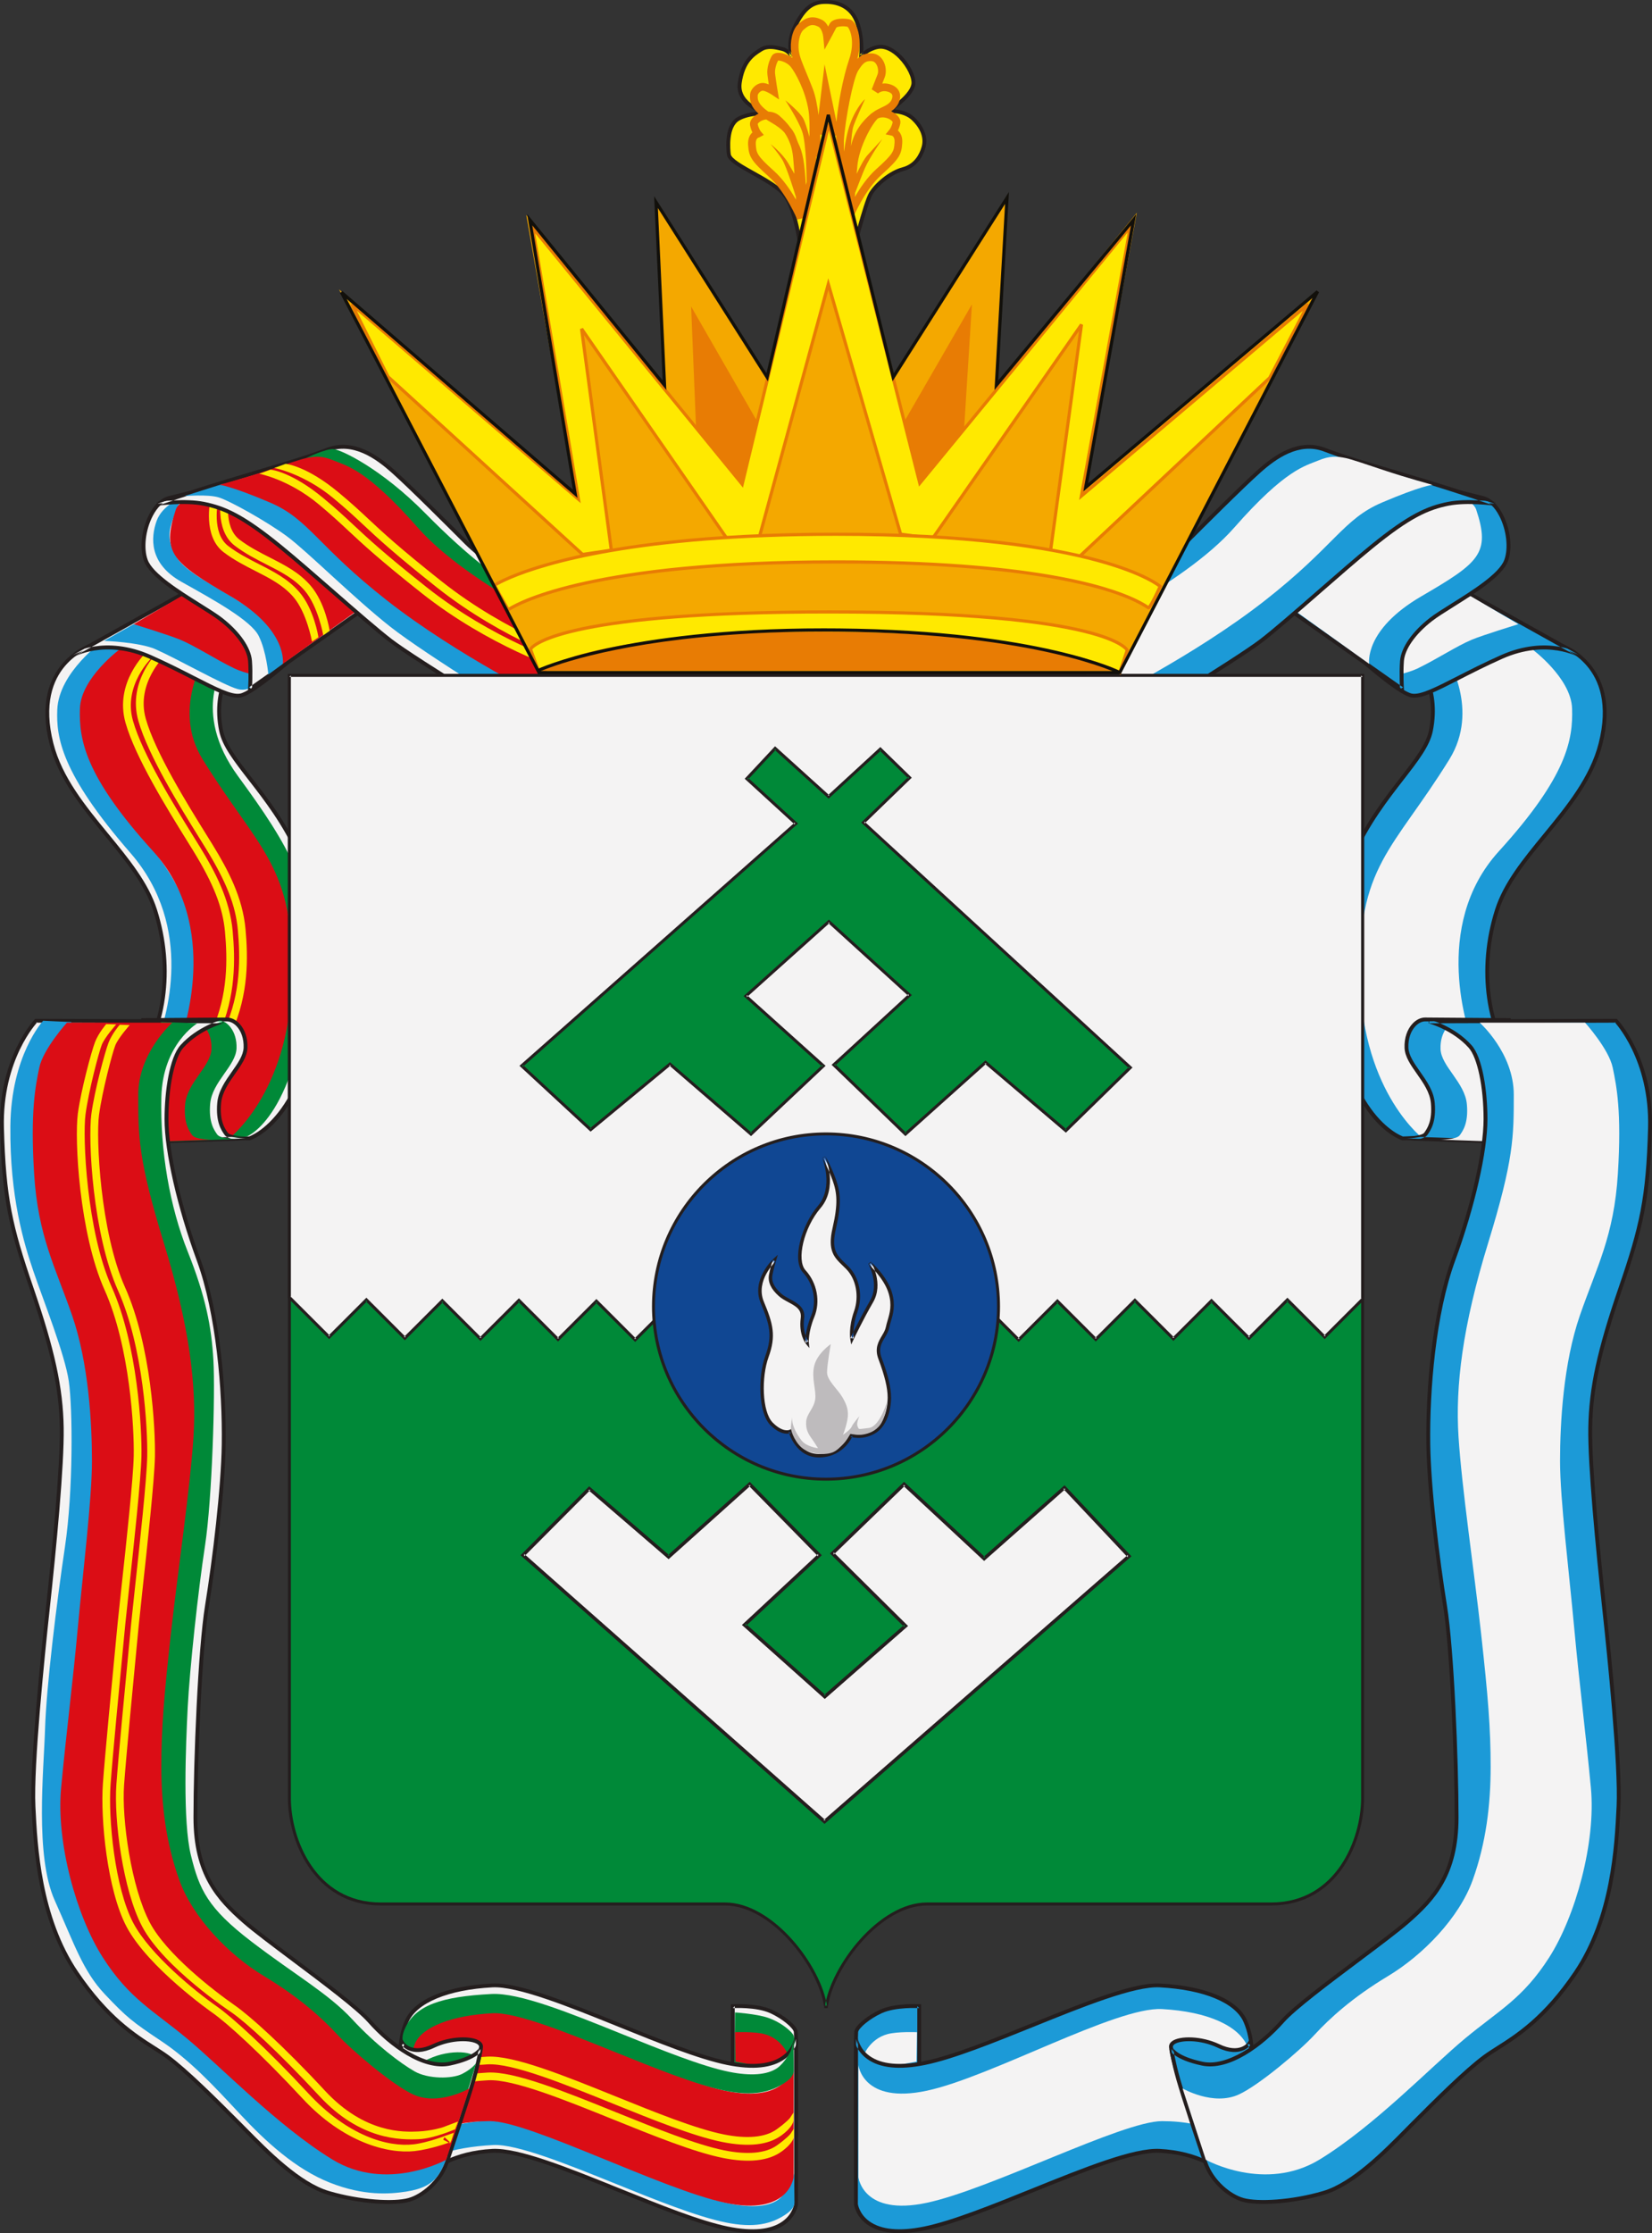 <?xml version="1.0" encoding="UTF-8" standalone="no"?> <svg xmlns:i="&#38;ns_ai;" xmlns:dc="http://purl.org/dc/elements/1.1/" xmlns:cc="http://creativecommons.org/ns#" xmlns:rdf="http://www.w3.org/1999/02/22-rdf-syntax-ns#" xmlns:svg="http://www.w3.org/2000/svg" xmlns="http://www.w3.org/2000/svg" xmlns:sodipodi="http://sodipodi.sourceforge.net/DTD/sodipodi-0.dtd" xmlns:inkscape="http://www.inkscape.org/namespaces/inkscape" version="1.1" id="Слой_1" x="0px" y="0px" width="630.432" height="851.656" viewBox="0 0 630.432 851.656" xml:space="preserve" sodipodi:docname="NEN.svg" inkscape:version="0.92.4 (5da689c313, 2019-01-14)"><rect x="0" y="0" width="630.432" height="851.656" fill="#333333" stroke="none"/><defs id="defs217"></defs> <switch id="switch212" transform="translate(-184.784,-74.173)"> <g i:extraneous="self" id="g210"> <g id="g208"> <path d="m 464.423,839.256 c 0,0 9.072,-0.555 14.652,2.021 4.78,2.207 9.01,5.764 9.378,7.664 0.369,1.9 0,63.264 0,63.264 l -24.03,-10.178 z" id="path2" inkscape:connector-curvature="0" style="clip-rule:evenodd;fill:#f4f3f3;fill-rule:evenodd"></path> <path d="m 464.468,839.99 v 0 c 0.089,-0.004 8.956,-0.512 14.299,1.955 4.689,2.162 8.669,5.613 8.962,7.135 0.258,1.572 0.135,38.611 -0.011,63.121 l 1.024,-0.674 -24.032,-10.174 0.448,0.674 v -62.771 z m -0.331,62.715 24.028,10.176 1.017,0.43 0.007,-1.104 c 0.037,-6.287 0.356,-61.49 -0.012,-63.406 -0.433,-2.223 -4.826,-5.898 -9.795,-8.191 -5.682,-2.623 -14.626,-2.109 -15.004,-2.086 l -0.691,0.041 v 0.691 62.771 0.488 z" id="path4" inkscape:connector-curvature="0" style="clip-rule:evenodd;fill:#241e1e;fill-rule:evenodd"></path> <path d="m 465.288,841.645 c 0,0 8.168,0.551 12.537,2.023 4.37,1.473 8.168,4.414 9.499,6.252 1.329,1.84 0.759,10.484 0.759,10.484 l -22.983,4.412 z" id="path6" inkscape:connector-curvature="0" style="clip-rule:evenodd;fill:#008938;fill-rule:evenodd"></path> <path d="m 465.282,849.186 c 0,0 7.375,-0.318 11.262,0.734 7.005,1.902 9.273,8.52 9.273,8.52 l -10.882,3.68 -9.462,-1.715 z" id="path8" inkscape:connector-curvature="0" style="clip-rule:evenodd;fill:#db0d15;fill-rule:evenodd"></path> <path d="m 337.713,860.219 c 0,0 -1.104,-7.355 2.207,-15.078 3.311,-7.725 15.264,-12.875 32.735,-13.795 17.47,-0.918 65.286,24.645 89.746,29.611 24.459,4.963 26.114,-9.258 26.114,-9.258 l 0.063,63.08 c 0,0 -1.655,14.223 -26.114,9.256 -24.46,-4.967 -72.274,-30.529 -89.747,-29.611 -17.471,0.922 -25.698,9.201 -32.734,13.795 -4.182,2.732 -2.712,-0.453 -2.712,-0.453 z" id="path10" inkscape:connector-curvature="0" style="clip-rule:evenodd;fill:#f4f3f3;fill-rule:evenodd"></path> <path d="m 338.44,860.109 v 0 c -0.011,-0.07 -1.029,-7.254 2.154,-14.682 3.202,-7.469 15.201,-12.457 32.098,-13.348 9.627,-0.506 29.229,7.408 48.187,15.063 15.021,6.064 30.554,12.336 41.374,14.535 9.789,1.984 17.207,1.213 22.051,-2.299 4.381,-3.178 4.92,-7.416 4.942,-7.594 l -1.466,-0.086 0.061,63.082 0.005,-0.088 c -0.005,0.035 -0.51,3.814 -4.378,6.6 -4.498,3.236 -11.515,3.918 -20.858,2.02 -10.689,-2.17 -26.157,-8.414 -41.116,-14.455 -19.986,-8.068 -38.863,-15.691 -48.815,-15.166 -14.755,0.775 -22.901,6.646 -29.447,11.359 -1.279,0.92 -2.485,1.791 -3.651,2.553 -1.57,1.027 -2.021,0.988 -2.04,0.986 0.084,0.01 0.203,0.119 0.218,0.199 -0.023,-0.113 0.068,-0.467 0.182,-0.721 l 0.065,-0.139 c 0,-0.004 0.002,-0.158 0.002,-0.158 l 0.442,-47.545 0.001,-0.059 z m -1.838,47.346 c -0.172,0.373 -0.673,1.645 0.102,2.313 0.68,0.588 1.78,0.309 3.681,-0.932 1.194,-0.781 2.414,-1.66 3.706,-2.592 6.389,-4.602 14.34,-10.33 28.665,-11.084 9.626,-0.506 29.229,7.408 48.187,15.061 15.021,6.066 30.553,12.338 41.374,14.535 9.787,1.986 17.206,1.213 22.05,-2.297 4.383,-3.178 4.921,-7.416 4.943,-7.596 l 0.003,-0.041 v -0.043 l -0.063,-63.08 -1.465,-0.086 c -0.004,0.037 -0.51,3.813 -4.378,6.598 -4.498,3.24 -11.518,3.918 -20.86,2.021 -10.688,-2.168 -26.156,-8.414 -41.116,-14.455 -19.985,-8.068 -38.862,-15.689 -48.814,-15.164 -17.731,0.932 -29.895,6.119 -33.373,14.236 -3.4,7.934 -2.26,15.484 -2.244,15.547 l -0.022,-0.186 -0.443,47.547 z" id="path12" inkscape:connector-curvature="0" style="clip-rule:evenodd;fill:#241e1e;fill-rule:evenodd"></path> <path d="m 487.84,903.072 -0.979,3.432 c -0.017,0.107 -2.322,4.617 -5.177,6.605 -3.77,2.621 -10.141,3.117 -18.428,1.436 -10.424,-2.115 -25.764,-8.309 -40.6,-14.301 -20.298,-8.195 -41.543,-17.84 -52.146,-17.281 -18.894,0.994 -29.912,8.738 -33.848,17.924 -3.604,8.41 -2.998,11.227 -2.225,12.615 l 1.988,-4.791 c 0.319,0.57 2.697,1.221 2.698,1.225 -0.004,-0.07 0.658,-1.289 2.942,-6.619 2.708,-6.318 15.388,-10.283 30.906,-11.104 8.975,-0.471 28.271,7.318 46.931,14.854 15.145,6.117 30.804,12.436 41.89,14.688 10.628,2.16 17.466,0.688 23.229,-3.357 2.826,-1.984 2.874,-3.59 2.943,-4.17 z" id="path14" inkscape:connector-curvature="0" style="clip-rule:evenodd;fill:#1c9ad7;fill-rule:evenodd"></path> <path d="m 336.64,864.729 c 0,0 -0.919,-1.742 2.39,-9.865 3.311,-8.121 15.264,-13.539 32.736,-14.504 17.471,-0.969 65.286,25.914 89.745,31.135 24.459,5.221 26.113,-9.732 26.113,-9.732 V 904.5 c 0,0 -1.654,14.955 -26.113,9.734 -24.459,-5.223 -74.573,-31.135 -89.745,-31.135 -17.499,0 -29.425,6.381 -32.736,14.502 -3.31,8.123 -2.39,9.863 -2.39,9.863 z" id="path16" inkscape:connector-curvature="0" style="clip-rule:evenodd;fill:#db0d15;fill-rule:evenodd"></path> <path d="m 487.561,852.813 -0.981,3.432 c -0.017,0.109 -2.319,4.619 -5.176,6.605 -3.77,2.623 -10.142,3.121 -18.429,1.436 -10.423,-2.115 -25.764,-8.309 -40.6,-14.299 -20.296,-8.195 -39.468,-15.938 -50.07,-15.375 -18.894,0.994 -29.137,4.197 -33.073,13.381 -3.604,8.412 5.364,8.951 5.364,8.951 0.318,0.572 -3.738,1.91 -1.452,-3.42 2.708,-6.318 14.029,-10.752 29.548,-11.568 8.974,-0.471 28.27,7.318 46.93,14.854 15.145,6.115 30.804,12.436 41.89,14.686 10.63,2.16 17.468,0.688 23.23,-3.357 2.823,-1.984 2.875,-3.59 2.941,-4.168 z" id="path18" inkscape:connector-curvature="0" style="clip-rule:evenodd;fill:#008938;fill-rule:evenodd"></path> <path d="m 487.781,885.904 -1.29,1.965 c -0.018,0.141 -1.591,1.887 -5.205,4.467 -4.266,3.049 -11.268,3.699 -20.25,1.875 -10.621,-2.154 -26.058,-8.389 -40.987,-14.418 -20.063,-8.102 -39.014,-15.75 -49.128,-15.217 -18.021,0.949 -30.418,6.297 -34.01,14.684 -3.127,7.295 -2.798,9.818 -2.325,10.672 l 2.572,-1.43 c 0.071,0.127 0.092,0.207 0.092,0.213 -0.018,-0.076 -0.393,-1.861 2.366,-8.297 3.088,-7.209 14.849,-12.029 31.46,-12.904 9.463,-0.5 28.989,7.387 47.873,15.01 15.051,6.078 30.615,12.363 41.503,14.572 9.998,2.029 17.611,1.215 22.628,-2.424 4.639,-3.365 4.676,-5.633 4.7,-5.824 v -2.944 z" id="path20" inkscape:connector-curvature="0" style="clip-rule:evenodd;fill:#ffe900;fill-rule:evenodd"></path> <path d="m 487.598,879.836 -1.289,1.965 c -0.019,0.141 -1.591,1.889 -5.206,4.469 -4.267,3.047 -11.269,3.695 -20.249,1.871 -10.621,-2.154 -26.058,-8.389 -40.986,-14.418 -20.063,-8.098 -39.015,-15.746 -49.129,-15.217 -18.021,0.949 -30.418,6.299 -34.01,14.686 -3.127,7.293 -2.799,9.816 -2.324,10.67 l 2.571,-1.426 c 0.071,0.125 0.091,0.207 0.091,0.209 -0.017,-0.076 -0.392,-1.859 2.366,-8.295 3.089,-7.207 14.85,-12.031 31.46,-12.904 9.464,-0.498 28.989,7.385 47.873,15.01 15.051,6.078 30.616,12.361 41.503,14.57 9.999,2.029 17.611,1.219 22.627,-2.42 4.64,-3.365 4.678,-5.635 4.702,-5.826 z" id="path22" inkscape:connector-curvature="0" style="clip-rule:evenodd;fill:#ffe900;fill-rule:evenodd"></path> <path d="m 279.952,508.318 c 0,0 24.521,-7.355 26.973,-62.772 2.453,-55.415 -34.33,-75.524 -37.762,-92.688 -3.432,-17.164 5.885,-26.973 5.885,-26.973 l -54.68,-5.886 c 0,0 -23.785,6.868 -15.938,37.825 6.255,24.683 32.673,41.867 39.539,63.447 6.866,21.578 4.413,45.485 -8.827,62.16 -13.241,16.672 -13.548,23.417 -13.548,23.417 z" id="path24" inkscape:connector-curvature="0" style="clip-rule:evenodd;fill:#f4f3f3;fill-rule:evenodd"></path> <path d="m 280.164,509.024 c 0.26,-0.079 6.441,-2.013 12.949,-10.874 5.934,-8.082 13.273,-23.761 14.548,-52.571 1.685,-38.063 -14.813,-59.332 -26.858,-74.862 -5.507,-7.104 -9.86,-12.714 -10.917,-18.003 -3.312,-16.558 5.607,-26.228 5.697,-26.324 l 1.019,-1.078 c 0,0 -1.474,-0.159 -1.474,-0.159 l -54.68,-5.885 -0.144,-0.016 -0.139,0.041 c -0.245,0.071 -24.377,7.427 -16.449,38.712 3.369,13.287 12.465,24.375 21.264,35.096 7.773,9.476 15.117,18.426 18.288,28.392 7.079,22.248 3.744,45.806 -8.703,61.48 -13.236,16.667 -13.693,23.556 -13.707,23.841 l -0.034,0.75 0.75,0.019 58.359,1.472 0.118,0.003 z m -57.836,-2.143 v 0.006 c 0.004,-0.066 0.552,-6.834 13.39,-22.997 12.747,-16.054 16.177,-40.132 8.952,-62.84 -3.256,-10.238 -10.688,-19.293 -18.554,-28.88 -8.695,-10.598 -17.687,-21.557 -20.973,-34.526 -7.572,-29.875 14.488,-36.663 15.43,-36.936 l -0.284,0.024 54.68,5.885 -0.454,-1.237 c -0.392,0.411 -9.541,10.285 -6.073,27.624 1.125,5.628 5.57,11.36 11.199,18.616 11.905,15.35 28.21,36.374 26.549,73.896 -2.396,54.132 -26.211,62.028 -26.452,62.102 l 0.232,-0.033 -58.358,-1.47 z" id="path26" inkscape:connector-curvature="0" style="clip-rule:evenodd;fill:#241e1e;fill-rule:evenodd"></path> <path d="m 224.885,317.965 c -0.722,0.503 -17.692,12.491 -18.246,26.905 -0.402,10.441 1.387,24.129 27.875,54.539 24.888,28.577 13.683,63.64 9.657,73.706 -3.698,9.245 -19.954,30.807 -20.117,31.024 l 5.87,4.434 c 0.693,-0.918 20.953,-24.018 23.976,-34.521 6.393,-22.21 13.788,-47.752 -13.839,-79.473 -26.789,-30.758 -24.313,-42.646 -24.045,-49.628 0.343,-8.92 13.264,-22.58 17.349,-25.438 l -5.15,-0.248 z" id="path28" inkscape:connector-curvature="0" style="clip-rule:evenodd;fill:#1c9ad7;fill-rule:evenodd"></path> <path d="m 260.231,324.807 c -0.56,0.828 -13.463,20.624 7.927,49.839 20.34,27.784 29.112,42.591 27.739,67.757 -1.414,25.907 -13.656,51.048 -18.642,57.392 -3.387,4.311 -3.703,5.466 -3.724,5.466 10e-4,0 0.029,0.003 0.087,0.018 l -2.494,2.427 3.065,0.246 4.782,-0.368 c 0,0 20.107,-7.356 24.269,-64.781 2.102,-28.973 -7.964,-45.784 -27.641,-72.657 -18.175,-24.825 -5.032,-42.922 -4.599,-43.585 z" id="path30" inkscape:connector-curvature="0" style="clip-rule:evenodd;fill:#008938;fill-rule:evenodd"></path> <path d="m 243.52,322.902 -12.792,-1.308 c 0,0 -15.08,11.034 -15.448,22.804 -0.368,11.77 1.839,25.747 27.954,54.436 26.114,28.689 11.401,69.516 9.931,73.194 -1.471,3.679 -21.701,36.044 -21.701,36.044 l 40.215,0.735 c 0,0 23.417,-17.166 24.521,-60.932 1.103,-43.769 -12.538,-49.317 -34.084,-84.106 -11.769,-19.004 0.981,-38.866 0.981,-38.866 z" id="path32" inkscape:connector-curvature="0" style="clip-rule:evenodd;fill:#db0d15;fill-rule:evenodd"></path> <path d="m 240.95,322.594 c -0.517,0.478 -12.63,11.825 -8.266,27.233 3.75,13.238 16.025,32.993 23.358,44.798 l 2.551,4.121 c 7.715,12.571 11.205,21.479 12.048,30.75 0.944,10.381 1.226,24.055 -5.022,37.755 -8.558,18.758 -14.182,32.025 -14.239,32.157 l 2.709,1.146 c 0.056,-0.132 5.667,-13.363 14.206,-32.082 6.537,-14.331 6.254,-28.5 5.276,-39.245 -1.098,-12.071 -6.643,-22.521 -12.471,-32.021 l -2.56,-4.132 c -7.25,-11.673 -19.387,-31.209 -23.026,-44.049 -3.863,-13.638 7.314,-24.16 7.428,-24.265 z" id="path34" inkscape:connector-curvature="0" style="clip-rule:evenodd;fill:#ffe900;fill-rule:evenodd"></path> <path d="m 245.855,321.859 c -0.519,0.477 -12.631,11.825 -8.267,27.233 3.749,13.237 16.024,32.993 23.357,44.797 l 2.55,4.122 c 7.716,12.571 11.206,21.479 12.048,30.75 0.945,10.382 1.228,24.054 -5.021,37.755 -8.557,18.758 -14.183,32.026 -14.238,32.157 l 2.709,1.147 c 0.055,-0.133 5.667,-13.365 14.206,-32.083 6.537,-14.33 6.253,-28.499 5.276,-39.244 -1.099,-12.072 -6.643,-22.522 -12.472,-32.022 l -2.559,-4.132 c -7.251,-11.672 -19.389,-31.209 -23.027,-44.047 -3.863,-13.639 7.315,-24.161 7.428,-24.265 z" id="path36" inkscape:connector-curvature="0" style="clip-rule:evenodd;fill:#ffe900;fill-rule:evenodd"></path> <path d="m 212.251,324.221 c 0,0 12.261,-7.356 29.915,0.489 17.656,7.847 28.935,15.694 34.331,14.712 5.394,-0.98 22.558,-16.672 22.558,-16.672 l -44.627,-22.069 z" id="path38" inkscape:connector-curvature="0" style="clip-rule:evenodd;fill:#f4f3f3;fill-rule:evenodd"></path> <path d="m 212.629,324.851 v 10e-4 c 0.12,-0.072 12.172,-7.053 29.238,0.529 6.312,2.805 11.733,5.573 16.516,8.016 8.755,4.47 14.539,7.423 18.245,6.748 5.539,-1.006 22.215,-16.206 22.923,-16.853 l 0.793,-0.726 -0.964,-0.478 -44.627,-22.067 -0.347,-0.173 -0.337,0.189 -42.176,23.541 z m 41.472,-23.511 44.627,22.069 -0.17,-1.204 c -4.73,4.326 -17.94,15.719 -22.194,16.492 -3.215,0.585 -9.128,-2.434 -17.312,-6.611 -4.8,-2.451 -10.239,-5.229 -16.587,-8.049 -17.8,-7.91 -30.078,-0.756 -30.592,-0.448 l 0.737,1.274 42.176,-23.541 z" id="path40" inkscape:connector-curvature="0" style="clip-rule:evenodd;fill:#241e1e;fill-rule:evenodd"></path> <path d="m 285.813,332.557 c 0,0 -4.905,5.885 -10.299,4.414 -5.394,-1.472 -22.558,-11.278 -31.387,-15.205 -6.095,-2.707 -19.616,-3.187 -19.616,-3.187 l 11.279,-6.376 c 0,0 15.694,3.679 22.069,7.604 6.376,3.922 13.241,7.844 19.125,9.316 5.886,1.472 8.829,3.434 8.829,3.434 z" id="path42" inkscape:connector-curvature="0" style="clip-rule:evenodd;fill:#1c9ad7;fill-rule:evenodd"></path> <path d="m 254.182,301.416 -18.391,10.787 c 0,0 13.575,4.188 17.655,5.885 5.887,2.454 13.242,7.357 20.843,11.035 3.64,1.761 11.524,3.433 11.524,3.433 l 10.79,-8.336 z" id="path44" inkscape:connector-curvature="0" style="clip-rule:evenodd;fill:#db0d15;fill-rule:evenodd"></path> <path d="m 280.198,336.919 45.977,-32.369 -48.552,-47.447 c 0,0 -20.965,5.15 -28.321,6.988 -7.356,1.838 -11.771,16.184 -8.828,23.908 2.943,7.724 22.069,17.287 28.689,22.436 6.621,5.149 10.667,11.035 11.034,15.816 0.369,4.782 10e-4,10.668 10e-4,10.668 z" id="path46" inkscape:connector-curvature="0" style="clip-rule:evenodd;fill:#f4f3f3;fill-rule:evenodd"></path> <path d="m 280.621,337.52 45.976,-32.367 0.724,-0.509 -0.632,-0.618 -48.551,-47.448 -0.293,-0.286 -0.396,0.099 -28.325,6.989 c -2.8,0.699 -5.409,3.132 -7.347,6.847 -3.016,5.778 -3.834,13.195 -1.989,18.036 2.17,5.699 12.447,12.14 20.702,17.315 3.392,2.125 6.318,3.959 8.223,5.439 6.378,4.961 10.398,10.678 10.753,15.292 0.359,4.673 0.003,10.505 -0.001,10.563 l -0.096,1.53 z m 0.311,-11.324 c -0.387,-5.021 -4.617,-11.129 -11.316,-16.339 -1.962,-1.528 -4.919,-3.381 -8.344,-5.526 -8.07,-5.059 -18.114,-11.354 -20.109,-16.593 -1.679,-4.406 -0.872,-11.484 1.917,-16.832 1.742,-3.337 4.014,-5.503 6.4,-6.1 l 28.319,-6.988 -0.69,-0.188 48.551,47.448 0.092,-1.128 -45.977,32.367 1.158,0.647 c 0.004,-0.059 0.366,-5.99 -10e-4,-10.768 z" id="path48" inkscape:connector-curvature="0" style="clip-rule:evenodd;fill:#241e1e;fill-rule:evenodd"></path> <path d="m 254.083,264.092 c 0,0 -7.356,2.575 -9.563,8.827 -2.207,6.253 -2.942,16.183 9.563,23.173 12.505,6.987 26.482,14.712 29.425,20.597 2.943,5.885 3.678,14.712 3.678,14.712 l 5.518,-4.047 c 0,0 2.942,-9.194 -8.828,-18.389 -11.77,-9.196 -26.85,-15.081 -31.264,-21.701 -4.414,-6.621 -3.31,-11.034 -1.838,-15.081 1.471,-4.044 3.309,-8.091 3.309,-8.091 z" id="path50" inkscape:connector-curvature="0" style="clip-rule:evenodd;fill:#1c9ad7;fill-rule:evenodd"></path> <path d="m 276.52,258.575 45.978,47.448 -29.793,21.332 c 0,0 2.207,-12.873 -19.862,-25.746 -22.069,-12.874 -26.561,-16.315 -20.965,-33.104 2.205,-6.62 24.642,-9.93 24.642,-9.93 z" id="path52" inkscape:connector-curvature="0" style="clip-rule:evenodd;fill:#db0d15;fill-rule:evenodd"></path> <path d="m 265.155,264.502 c -0.13,0.575 -3.094,14.135 4.958,20.256 3.932,2.988 8.082,5.103 12.096,7.149 5.472,2.787 10.639,5.422 14.531,9.928 5.113,5.919 7.106,16.962 7.122,17.061 l 2.435,-1.69 c -0.064,-0.434 -1.665,-10.735 -7.329,-17.292 -4.269,-4.943 -9.687,-7.704 -15.421,-10.627 -3.898,-1.988 -7.93,-4.042 -11.652,-6.87 -6.541,-4.972 -3.896,-17.142 -3.869,-17.264 z" id="path54" inkscape:connector-curvature="0" style="clip-rule:evenodd;fill:#ffe900;fill-rule:evenodd"></path> <path d="m 269.445,262.052 c -0.13,0.574 -3.094,14.135 4.958,20.255 3.933,2.988 8.083,5.104 12.097,7.149 5.471,2.787 10.638,5.422 14.53,9.927 5.114,5.92 7.107,16.964 7.122,17.062 l 2.436,-1.69 c -0.065,-0.434 -1.667,-10.735 -7.331,-17.296 -4.269,-4.942 -9.685,-7.7 -15.421,-10.626 -3.899,-1.986 -7.931,-4.041 -11.653,-6.871 -6.541,-4.971 -3.895,-17.14 -3.868,-17.261 z" id="path56" inkscape:connector-curvature="0" style="clip-rule:evenodd;fill:#ffe900;fill-rule:evenodd"></path> <path d="m 388.335,353.102 c 0,0 -44.873,-27.217 -54.437,-34.574 -9.563,-7.355 -29.876,-25.887 -42.114,-35.862 -14.896,-12.137 -21.885,-14.895 -29.241,-16.367 -7.356,-1.472 -17.654,0 -17.654,0 0,0 10.298,-3.679 27.217,-8.827 16.919,-5.15 27.954,-8.092 37.518,-11.77 9.563,-3.679 18.39,2.206 25.011,8.091 6.621,5.885 22.068,21.334 27.954,27.219 5.885,5.885 20.597,16.919 28.689,19.862 8.092,2.942 23.54,8.828 23.54,8.828 z" id="path58" inkscape:connector-curvature="0" style="clip-rule:evenodd;fill:#f4f3f3;fill-rule:evenodd"></path> <path d="m 388.716,352.474 v 0 c -0.448,-0.271 -44.948,-27.281 -54.369,-34.528 -5.175,-3.981 -13.366,-11.12 -22.039,-18.68 -7.108,-6.197 -14.456,-12.603 -20.059,-17.169 -14.502,-11.817 -21.578,-14.921 -29.562,-16.519 -7.394,-1.479 -17.477,-0.067 -17.903,-0.008 l 0.352,1.422 c 0.104,-0.036 10.48,-3.732 27.186,-8.816 l 13.017,-3.899 c 9.866,-2.927 17.66,-5.239 24.55,-7.888 9.578,-3.684 18.432,2.775 24.258,7.955 6.604,5.869 22.092,21.357 27.922,27.187 6.012,6.014 20.822,17.075 28.958,20.033 7.993,2.907 23.375,8.766 23.528,8.825 l -0.366,-1.071 -26.482,43.401 z m 26.363,-43.461 c -0.155,-0.059 -15.547,-5.921 -23.551,-8.832 -7.958,-2.893 -22.5,-13.77 -28.42,-19.69 -5.838,-5.838 -21.349,-21.348 -27.985,-27.247 -6.115,-5.436 -15.438,-12.202 -25.764,-8.229 -6.836,2.629 -14.604,4.934 -24.44,7.852 l -13.026,3.9 c -16.743,5.096 -27.148,8.802 -27.251,8.839 l 0.351,1.421 c 0.102,-0.015 10.262,-1.437 17.407,-0.007 7.751,1.55 14.656,4.594 28.92,16.215 5.583,4.551 12.923,10.95 20.022,17.138 8.689,7.574 16.896,14.729 22.109,18.737 9.485,7.297 54.053,34.348 54.502,34.621 l 0.627,0.379 0.382,-0.626 26.483,-43.401 0.46,-0.756 z" id="path60" inkscape:connector-curvature="0" style="clip-rule:evenodd;fill:#241e1e;fill-rule:evenodd"></path> <path d="m 389.561,349.671 c 0,0 -41.931,-25.502 -55.908,-36.537 -13.977,-11.033 -31.631,-28.689 -39.233,-34.329 -7.601,-5.639 -22.069,-13.73 -26.237,-14.957 -4.168,-1.228 -12.996,-0.491 -12.996,-0.491 l 14.712,-4.659 c 0,0 18.39,3.19 33.593,16.92 15.204,13.732 28.69,27.954 40.215,35.31 11.524,7.355 26.972,17.655 35.8,21.333 8.828,3.678 15.938,8.336 15.938,8.336 z" id="path62" inkscape:connector-curvature="0" style="clip-rule:evenodd;fill:#1c9ad7;fill-rule:evenodd"></path> <path d="m 301.531,248.892 c 0,0 7.601,-3.679 10.543,-3.435 2.943,0.244 18.145,7.356 35.065,24.52 16.919,17.166 28.688,25.502 35.799,29.18 7.113,3.678 29.671,12.75 29.671,12.75 l -4.168,6.868 c 0,0 -30.897,-12.017 -51.739,-30.896 -20.842,-18.882 -27.708,-27.953 -36.045,-33.349 -8.337,-5.394 -19.126,-5.638 -19.126,-5.638 z" id="path64" inkscape:connector-curvature="0" style="clip-rule:evenodd;fill:#008938;fill-rule:evenodd"></path> <path d="m 268.552,259.066 c 0,0 10.099,-2.712 18.863,-5.677 6.475,-2.19 12.553,-4.187 14.117,-4.497 3.678,-0.736 6.131,-0.98 10.789,0.979 4.66,1.962 12.26,3.187 31.877,25.502 19.617,22.313 63.999,42.419 63.999,42.419 L 394.71,341.58 c 0,0 -35.064,-17.167 -62.037,-38.252 -26.974,-21.089 -29.916,-31.144 -44.873,-37.516 -14.958,-6.377 -19.248,-6.745 -19.248,-6.746 z" id="path66" inkscape:connector-curvature="0" style="clip-rule:evenodd;fill:#db0d15;fill-rule:evenodd"></path> <path d="m 400.179,326.936 v 0 c -0.269,-0.086 -27.277,-8.753 -52.738,-28.931 -16.146,-12.795 -22.347,-18.585 -27.818,-23.694 -3.32,-3.099 -6.457,-6.029 -11.389,-10.124 -12.113,-10.058 -19.81,-10.854 -20.22,-10.913 l -2.943,1.103 -1.378,0.46 c 0.092,0.014 11.244,2.135 22.662,11.615 4.866,4.041 7.973,6.939 11.26,10.011 5.512,5.146 11.759,10.98 27.998,23.847 25.905,20.528 53.406,29.345 53.681,29.43 z" id="path68" inkscape:connector-curvature="0" style="clip-rule:evenodd;fill:#ffe900;fill-rule:evenodd"></path> <path d="m 405.941,324.73 v 0 c -0.269,-0.087 -27.276,-8.753 -52.738,-28.931 -16.146,-12.796 -22.347,-18.586 -27.817,-23.695 -3.321,-3.098 -6.457,-6.029 -11.391,-10.124 -12.111,-10.057 -19.808,-10.853 -20.22,-10.913 l -2.942,1.104 -1.379,0.459 c 0.093,0.014 11.244,2.135 22.662,11.615 4.866,4.04 7.972,6.939 11.26,10.011 5.513,5.146 11.759,10.98 27.999,23.848 25.903,20.528 53.405,29.344 53.681,29.431 z" id="path70" inkscape:connector-curvature="0" style="clip-rule:evenodd;fill:#ffe900;fill-rule:evenodd"></path> <path d="m 278.482,508.318 -35.31,1.227 -3.678,-46.343 c 0,0 28.444,-0.244 31.877,-0.244 3.433,0 7.356,4.167 7.111,10.787 -0.245,6.621 -9.318,12.753 -10.054,21.088 -0.624,7.083 1.472,10.052 2.698,11.771 1.226,1.714 7.356,1.714 7.356,1.714 z" id="path72" inkscape:connector-curvature="0" style="clip-rule:evenodd;fill:#f4f3f3;fill-rule:evenodd"></path> <path d="m 278.455,507.583 -35.309,1.228 0.759,0.678 -3.678,-46.345 -0.727,0.794 31.87,-0.245 c 1.224,0 2.556,0.654 3.654,1.794 1.852,1.921 2.845,4.922 2.722,8.23 -0.111,2.967 -2.213,5.957 -4.44,9.121 -2.562,3.643 -5.213,7.409 -5.612,11.93 -0.65,7.382 1.615,10.556 2.832,12.263 1.377,1.926 6.869,2.023 7.956,2.023 z m -6.73,-1.405 c -1.185,-1.662 -3.168,-4.441 -2.564,-11.28 0.364,-4.127 2.899,-7.729 5.348,-11.213 2.356,-3.347 4.582,-6.509 4.708,-9.913 0.136,-3.705 -1.005,-7.097 -3.132,-9.305 -1.396,-1.447 -3.069,-2.245 -4.714,-2.245 l -31.883,0.244 -0.79,0.006 0.063,0.789 3.678,46.345 0.056,0.702 0.704,-0.026 35.31,-1.228 -0.026,-1.47 c -2.39,-10e-4 -6.066,-0.438 -6.758,-1.406 z" id="path74" inkscape:connector-curvature="0" style="clip-rule:evenodd;fill:#241e1e;fill-rule:evenodd"></path> <path d="m 275.049,508.563 -35.311,1.228 -3.678,-46.345 c 0,0 28.443,-0.243 31.877,-0.243 3.433,-10e-4 7.357,4.166 7.112,10.786 -0.246,6.62 -9.319,12.753 -10.055,21.089 -0.624,7.083 1.472,10.051 2.698,11.77 1.226,1.715 7.357,1.715 7.357,1.715 z" id="path76" inkscape:connector-curvature="0" style="clip-rule:evenodd;fill:#008938;fill-rule:evenodd"></path> <path d="m 265.486,508.811 -35.31,1.225 -3.678,-46.345 c 0,0 28.443,-0.245 31.876,-0.245 3.433,0 7.355,4.169 7.111,10.791 -0.245,6.62 -9.318,12.75 -10.053,21.087 -0.625,7.082 1.47,10.053 2.697,11.768 1.226,1.719 7.356,1.719 7.357,1.719 z" id="path78" inkscape:connector-curvature="0" style="clip-rule:evenodd;fill:#db0d15;fill-rule:evenodd"></path> <path d="m 338.435,853.453 c 0,0 3.165,5.057 11.77,0.979 8.275,-3.924 18.574,-3.006 18.146,0.492 -0.778,6.344 -4.414,15.693 -4.414,15.693 l -30.405,-3.434 z" id="path80" inkscape:connector-curvature="0" style="clip-rule:evenodd;fill:#f4f3f3;fill-rule:evenodd"></path> <path d="m 337.812,853.842 c 0.035,0.059 3.619,5.564 12.708,1.256 6.756,-3.205 14.283,-2.93 16.497,-1.332 0.676,0.488 0.622,0.926 0.604,1.068 -0.759,6.182 -4.333,15.424 -4.37,15.514 l 0.768,-0.463 -30.405,-3.436 0.61,0.979 4.903,-13.729 z m -4.363,14.07 30.406,3.436 0.563,0.061 0.205,-0.525 c 0.15,-0.387 3.678,-9.508 4.459,-15.871 0.081,-0.658 -0.063,-1.617 -1.204,-2.439 -2.897,-2.088 -11.206,-2.021 -17.988,1.193 -7.855,3.725 -10.715,-0.525 -10.833,-0.709 l -0.81,-1.252 c -0.002,-0.006 -0.504,1.4 -0.504,1.4 l -4.903,13.73 -0.313,0.873 z" id="path82" inkscape:connector-curvature="0" style="clip-rule:evenodd;fill:#241e1e;fill-rule:evenodd"></path> <path d="m 336.597,858.418 c 0,0 3.165,5.057 11.769,0.98 8.277,-3.928 18.576,-3.006 18.146,0.49 -0.779,6.346 -4.414,15.691 -4.414,15.691 l -30.405,-3.434 z" id="path84" inkscape:connector-curvature="0" style="clip-rule:evenodd;fill:#008938;fill-rule:evenodd"></path> <path d="m 269.899,463.693 -68.659,-0.236 -2.696,-0.008 c 0,0 -13.732,14.222 -12.997,40.948 0.735,26.73 3.188,37.516 11.28,61.057 8.091,23.539 11.28,38.01 11.525,53.211 0.245,15.203 -3.189,49.287 -5.396,69.639 -2.207,20.352 -6.129,59.828 -5.395,74.789 0.736,14.957 1.962,42.172 16.429,63.506 14.468,21.334 27.218,26.486 34.574,31.881 7.357,5.393 18.881,16.916 27.218,25.256 8.338,8.336 21.823,23.049 34.33,26.725 12.505,3.68 25.256,4.17 30.65,2.697 5.396,-1.469 12.014,-7.105 14.468,-14.221 2.452,-7.111 8.336,-24.766 10.298,-31.629 1.961,-6.869 2.697,-11.771 2.697,-11.771 0,0 -1.47,3.43 -11.77,5.637 -10.297,2.207 -23.295,-7.844 -30.65,-16.182 -7.356,-8.336 -38.008,-29.426 -47.815,-38.006 -9.808,-8.584 -18.636,-17.902 -18.636,-39.725 0,-21.824 1.717,-63.998 4.414,-80.674 2.698,-16.674 6.131,-44.137 6.375,-61.547 0.246,-17.408 -1.471,-48.305 -9.563,-70.373 -8.091,-22.066 -12.259,-42.422 -12.259,-53.701 0,-11.282 2.049,-23.434 5.885,-27.709 6.375,-7.113 15.693,-9.564 15.693,-9.564 z" id="path86" inkscape:connector-curvature="0" style="clip-rule:evenodd;fill:#f4f3f3;fill-rule:evenodd"></path> <path d="m 269.902,462.958 -68.658,-0.235 -2.697,-0.009 h -0.314 l -0.218,0.225 c -0.14,0.144 -13.938,14.753 -13.203,41.479 0.737,26.77 3.207,37.674 11.32,61.275 8.131,23.654 11.245,38.016 11.485,52.984 0.23,14.273 -2.804,45.699 -5.39,69.547 -1.878,17.324 -6.165,59.305 -5.398,74.904 l 0.019,0.373 c 0.725,14.742 2.072,42.186 16.536,63.512 11.723,17.287 22.217,23.955 29.88,28.826 1.85,1.176 3.449,2.193 4.868,3.232 7.324,5.371 18.772,16.82 27.132,25.182 l 2.735,2.762 c 8.656,8.779 20.509,20.799 31.907,24.152 12.801,3.766 25.552,4.203 31.052,2.701 5.299,-1.445 12.346,-7.084 14.968,-14.691 2.568,-7.441 8.372,-24.881 10.312,-31.668 1.952,-6.834 2.709,-11.814 2.718,-11.865 l -1.403,-0.396 c -0.009,0.016 -1.619,3.145 -11.249,5.205 -9.222,1.98 -21.686,-6.584 -29.945,-15.949 -4.479,-5.074 -17.56,-14.871 -29.099,-23.514 -7.664,-5.74 -14.903,-11.162 -18.785,-14.557 -10.058,-8.805 -18.383,-17.828 -18.383,-39.172 0,-21.744 1.716,-63.938 4.404,-80.557 2.911,-17.99 6.15,-44.959 6.385,-61.654 0.291,-20.686 -2.08,-50.105 -9.609,-70.635 -7.419,-20.238 -12.215,-41.219 -12.215,-53.449 0,-12.287 2.343,-23.479 5.696,-27.218 6.147,-6.855 15.243,-9.318 15.334,-9.342 z m -16.243,9.807 c -4.195,4.677 -6.073,17.534 -6.073,28.2 0,12.39 4.83,33.568 12.305,53.955 7.46,20.344 9.809,49.555 9.519,70.109 -0.234,16.619 -3.464,43.5 -6.367,61.439 -2.699,16.689 -4.422,58.998 -4.422,80.791 0,21.934 8.934,31.568 18.887,40.277 3.924,3.434 11.183,8.873 18.869,14.627 11.485,8.602 24.499,18.35 28.878,23.314 7.918,8.973 20.881,18.658 31.357,16.414 10.372,-2.221 12.125,-5.682 12.292,-6.066 l -1.404,-0.4 c -0.006,0.051 -0.753,4.941 -2.677,11.678 -1.933,6.762 -7.725,24.162 -10.287,31.592 -2.458,7.129 -9.03,12.406 -13.965,13.752 -5.378,1.469 -18.165,0.861 -30.249,-2.691 -11.033,-3.246 -23.215,-15.6 -31.276,-23.775 l -2.742,-2.768 c -8.393,-8.396 -19.888,-19.891 -27.303,-25.33 -1.458,-1.068 -3.155,-2.145 -4.949,-3.287 -7.556,-4.799 -17.901,-11.377 -29.452,-28.408 -14.231,-20.988 -15.567,-48.16 -16.285,-62.758 l -0.017,-0.375 c -0.762,-15.494 3.515,-57.385 5.39,-74.674 2.59,-23.891 5.631,-55.379 5.399,-69.729 -0.244,-15.141 -3.378,-29.623 -11.565,-53.438 -8.056,-23.438 -10.509,-34.264 -11.24,-60.839 -0.72,-26.16 12.654,-40.275 12.789,-40.415 l -0.53,0.223 2.696,0.008 c 0,0 68.657,0.237 68.657,0.237 l -0.185,-1.447 c -0.386,0.103 -9.603,2.591 -16.05,9.784 z" id="path88" inkscape:connector-curvature="0" style="clip-rule:evenodd;fill:#241e1e;fill-rule:evenodd"></path> <path d="m 201.241,463.457 c 0,0 -12.259,13.232 -12.504,40.203 -0.246,26.975 5.148,44.631 8.827,55.42 3.678,10.787 12.015,31.631 13.487,41.93 1.471,10.299 1.716,41.684 -1.472,63.018 -3.187,21.332 -7.111,53.453 -7.601,69.396 -0.491,15.934 -3.923,48.549 3.678,65.469 7.601,16.92 10.788,26.971 19.126,35.799 8.337,8.826 10.544,10.547 21.577,17.902 11.035,7.355 20.107,17.162 29.917,27.705 9.808,10.547 21.333,21.09 34.329,26.238 12.996,5.15 22.804,4.414 29.179,3.436 6.376,-0.982 9.563,-2.945 11.771,-5.643 2.208,-2.698 3.924,-7.846 3.924,-7.846 0,0 -18.146,8.58 -27.955,4.17 -9.808,-4.416 -16.918,0.242 -44.872,-26.977 -27.954,-27.215 -57.869,-56.885 -57.869,-56.885 l -12.261,-58.852 3.923,-55.662 6.866,-41.439 -3.677,-75.035 -12.016,-32.609 -6.376,-45.855 10.79,-43.402 -5.885,-0.245 z" id="path90" inkscape:connector-curvature="0" style="clip-rule:evenodd;fill:#1c9ad7;fill-rule:evenodd"></path> <path d="m 260.092,464.428 c 0,0 -13.243,7.849 -13.733,28.198 -0.489,20.354 3.189,41.689 10.055,58.851 6.865,17.166 9.072,28.689 9.808,41.441 0.736,12.752 -0.49,52.965 -3.188,70.621 -2.698,17.652 -5.885,47.322 -6.62,61.791 -0.735,14.465 -1.961,43.402 1.226,56.395 3.188,12.998 6.375,20.107 23.049,32.861 16.675,12.75 29.424,19.861 38.498,29.67 9.073,9.809 18.636,16.916 23.785,19.859 5.15,2.941 14.221,2.945 18.146,0.984 3.924,-1.965 5.396,-4.172 5.396,-4.172 l -4.169,13.734 -24.52,0.736 -71.111,-53.701 -16.919,-25.012 -8.092,-46.834 8.582,-82.393 1.471,-54.191 -11.771,-75.52 -7.602,-38.501 10.055,-31.14 3.922,-4.169 z" id="path92" inkscape:connector-curvature="0" style="clip-rule:evenodd;fill:#008938;fill-rule:evenodd"></path> <path d="m 355.047,897.83 c 0,0 -22.62,12.629 -43.462,-0.119 -20.842,-12.75 -42.42,-35.311 -55.417,-46.1 -12.996,-10.789 -22.068,-15.203 -32.123,-30.896 -10.053,-15.693 -17.9,-43.893 -15.938,-64.734 1.962,-20.842 4.415,-39.725 6.375,-61.059 1.961,-21.334 5.395,-49.039 5.395,-63.506 0,-14.469 -1.227,-37.275 -7.602,-55.664 -6.376,-18.391 -12.996,-30.16 -14.468,-53.943 -1.47,-23.785 0.491,-33.353 1.963,-40.461 1.471,-7.111 10.544,-17.162 10.544,-17.162 l 40.214,-10e-4 c 0,0 -12.998,11.524 -12.998,27.464 0,15.938 0,24.764 9.809,56.643 9.809,31.875 12.506,54.434 11.28,73.807 -1.226,19.371 -5.886,50.514 -8.583,74.787 -2.697,24.275 -3.679,36.539 -3.679,51.002 0,14.469 1.718,29.008 6.867,43.316 5.149,14.311 18.88,28.531 32.367,36.623 13.486,8.09 22.314,16.184 27.954,22.313 5.64,6.133 21.296,19.322 28.934,22.805 9.808,4.473 21.456,-2.326 21.456,-2.326 z" id="path94" inkscape:connector-curvature="0" style="clip-rule:evenodd;fill:#db0d15;fill-rule:evenodd"></path> <path d="m 356.547,891.504 0.491,-0.984 0.953,-2.988 -3.025,1.07 c -0.069,0.043 -7.196,2.764 -12.361,3.348 -9.809,1.104 -25.02,-3.107 -40.239,-19.516 -15.894,-17.133 -29.187,-29.15 -34.813,-33.064 -8.256,-5.742 -25.549,-19.795 -31.906,-31.848 -7.077,-13.422 -9.614,-39.805 -8.66,-52.906 0.819,-11.268 3.515,-39.242 4.963,-54.268 l 0.673,-7.002 1.462,-13.76 c 1.79,-16.422 4.494,-41.236 4.675,-50.102 0.212,-10.426 -1.424,-42.359 -11.408,-64.631 -9.482,-21.154 -11.098,-57.066 -9.938,-65.653 1.247,-9.232 5.08,-23.638 6.204,-26.557 1.089,-2.833 5.49,-7.76 5.516,-7.787 l -3.799,-0.121 c -0.129,0.118 -2.956,3.394 -4.291,6.865 -1.345,3.497 -5.333,18.233 -6.546,27.207 -1.342,9.937 0.559,45.81 10.169,67.25 9.765,21.777 11.36,53.127 11.15,63.365 -0.178,8.74 -2.872,33.477 -4.657,49.846 l -1.466,13.799 -0.673,6.998 c -1.449,15.039 -4.149,43.037 -4.97,54.338 -0.977,13.447 1.663,40.588 8.994,54.494 8.273,15.688 32.584,32.717 32.828,32.891 5.501,3.824 18.591,15.676 34.336,32.646 15.616,16.84 32.587,21.191 42.764,20.088 5.916,-0.639 13.195,-3.207 13.508,-3.398 l -2.073,-1.92 -0.49,0.982 z" id="path96" inkscape:connector-curvature="0" style="clip-rule:evenodd;fill:#ffe900;fill-rule:evenodd"></path> <path d="m 358.48,886.184 1.104,-2.941 -5.823,2.207 c -0.07,0.043 -4.247,1.367 -9.441,1.596 -5.433,0.234 -20.336,0.834 -35.554,-15.574 -15.894,-17.133 -28.704,-28.574 -34.33,-32.486 -8.257,-5.746 -26.134,-19.578 -32.49,-31.633 -7.079,-13.426 -10.765,-39.387 -9.811,-52.49 0.818,-11.266 3.515,-39.24 4.963,-54.27 l 0.674,-6.998 1.461,-13.762 c 1.789,-16.42 4.493,-41.236 4.674,-50.104 0.212,-10.426 -1.424,-42.355 -11.408,-64.631 -9.482,-21.154 -11.099,-57.063 -9.938,-65.652 1.247,-9.231 5.08,-23.635 6.204,-26.557 1.089,-2.834 5.489,-7.762 5.517,-7.786 l -3.8,-0.124 c -0.13,0.121 -2.957,3.397 -4.292,6.866 -1.344,3.499 -5.333,18.235 -6.545,27.206 -1.342,9.939 0.559,45.81 10.169,67.249 9.764,21.783 11.36,53.129 11.15,63.367 -0.178,8.736 -2.874,33.477 -4.657,49.846 l -1.466,13.801 -0.672,6.998 c -1.45,15.037 -4.149,43.035 -4.97,54.336 -0.978,13.443 2.473,40.27 9.805,54.176 8.272,15.688 33.961,32.686 34.205,32.855 5.5,3.826 17.727,14.902 33.471,31.879 15.617,16.834 31.083,16.723 37.885,16.428 5.944,-0.259 13.915,-3.802 13.915,-3.802 z" id="path98" inkscape:connector-curvature="0" style="clip-rule:evenodd;fill:#ffe900;fill-rule:evenodd"></path> <path d="m 535.578,839.256 c 0,0 -9.074,-0.555 -14.652,2.021 -4.781,2.207 -9.012,5.764 -9.381,7.664 -0.367,1.9 0,63.264 0,63.264 l 24.033,-10.178 z" id="path100" inkscape:connector-curvature="0" style="clip-rule:evenodd;fill:#1c9ad7;fill-rule:evenodd"></path> <path d="m 535.621,838.523 c -0.379,-0.023 -9.322,-0.537 -15.004,2.086 -4.969,2.293 -9.363,5.969 -9.795,8.191 -0.369,1.916 -0.051,57.119 -0.012,63.406 l 0.008,1.104 1.016,-0.43 24.029,-10.176 0.449,-0.189 v -0.488 -62.771 -0.691 z m -0.334,62.831 -24.027,10.174 1.021,0.674 c -0.146,-24.51 -0.271,-61.549 -0.014,-63.125 0.297,-1.518 4.275,-4.969 8.967,-7.131 5.348,-2.469 14.207,-1.959 14.297,-1.955 l -0.691,-0.734 v 62.771 z" id="path102" inkscape:connector-curvature="0" style="clip-rule:evenodd;fill:#241e1e;fill-rule:evenodd"></path> <path d="m 534.719,849.186 c 0,0 -7.377,-0.318 -11.264,0.734 -7.006,1.902 -9.271,8.52 -9.271,8.52 l 10.881,3.68 9.463,-1.715 z" id="path104" inkscape:connector-curvature="0" style="clip-rule:evenodd;fill:#f4f3f3;fill-rule:evenodd"></path> <path d="m 662.285,860.219 c 0,0 1.104,-7.355 -2.207,-15.078 -3.309,-7.725 -15.262,-12.875 -32.734,-13.795 -17.469,-0.918 -65.285,24.645 -89.746,29.611 -24.459,4.963 -26.113,-9.258 -26.113,-9.258 l -0.061,63.08 c 0,0 1.656,14.223 26.113,9.256 24.461,-4.967 72.277,-30.529 89.746,-29.611 17.473,0.922 25.699,9.201 32.734,13.795 4.182,2.732 2.713,-0.453 2.713,-0.453 z" id="path106" inkscape:connector-curvature="0" style="clip-rule:evenodd;fill:#1c9ad7;fill-rule:evenodd"></path> <path d="m 663.016,860.328 c 0.045,-0.309 1.094,-7.654 -2.26,-15.479 -3.479,-8.117 -15.643,-13.305 -33.373,-14.236 -9.953,-0.525 -28.828,7.096 -48.814,15.164 -14.959,6.041 -30.428,12.287 -41.117,14.455 -9.344,1.896 -16.359,1.219 -20.857,-2.021 -3.867,-2.785 -4.375,-6.561 -4.381,-6.6 l -1.463,0.088 -0.063,63.08 v 0.043 l 0.006,0.041 c 0.021,0.18 0.559,4.418 4.941,7.596 4.844,3.51 12.26,4.283 22.051,2.297 10.82,-2.197 26.352,-8.469 41.373,-14.535 18.959,-7.652 38.561,-15.566 48.188,-15.061 14.322,0.754 22.273,6.48 28.662,11.082 1.291,0.934 2.514,1.813 3.709,2.594 1.9,1.24 3,1.52 3.678,0.932 0.775,-0.668 0.273,-1.939 0.102,-2.313 l 0.068,0.303 -0.443,-47.547 z m -0.955,47.746 v -0.006 c 0.113,0.254 0.203,0.609 0.182,0.721 0.016,-0.08 0.135,-0.189 0.217,-0.199 -0.016,0.002 -0.469,0.041 -2.037,-0.986 -1.168,-0.762 -2.375,-1.633 -3.654,-2.555 -6.545,-4.715 -14.691,-10.582 -29.445,-11.357 -9.951,-0.525 -28.828,7.098 -48.814,15.166 -14.959,6.041 -30.428,12.285 -41.115,14.455 -9.344,1.898 -16.361,1.217 -20.859,-2.02 -3.867,-2.785 -4.375,-6.564 -4.381,-6.602 l 0.008,0.088 0.059,-63.08 -1.465,0.086 c 0.021,0.178 0.559,4.416 4.941,7.594 4.844,3.512 12.262,4.283 22.051,2.299 10.82,-2.199 26.352,-8.471 41.373,-14.535 18.957,-7.654 38.561,-15.568 48.186,-15.063 16.9,0.891 28.898,5.879 32.098,13.348 3.184,7.428 2.168,14.611 2.156,14.682 l -0.008,0.059 v 0.059 l 0.443,47.545 v 0.158 z" id="path108" inkscape:connector-curvature="0" style="clip-rule:evenodd;fill:#241e1e;fill-rule:evenodd"></path> <path d="m 663.359,864.729 c 0,0 0.92,-1.742 -2.391,-9.865 -3.311,-8.121 -15.266,-13.539 -32.734,-14.504 -17.473,-0.969 -65.287,25.914 -89.746,31.135 -24.459,5.221 -26.115,-9.732 -26.115,-9.732 l 0.002,42.738 c 0,0 1.654,14.955 26.113,9.734 24.459,-5.223 74.574,-31.135 89.746,-31.135 17.5,0 29.424,6.381 32.734,14.502 3.311,8.123 2.391,9.863 2.391,9.863 z" id="path110" inkscape:connector-curvature="0" style="clip-rule:evenodd;fill:#f4f3f3;fill-rule:evenodd"></path> <path d="m 720.047,508.318 c 0,0 -24.52,-7.355 -26.975,-62.772 -2.449,-55.415 34.332,-75.524 37.766,-92.688 3.43,-17.164 -5.887,-26.973 -5.887,-26.973 l 54.68,-5.886 c 0,0 23.787,6.868 15.939,37.825 -6.258,24.683 -32.674,41.867 -39.539,63.447 -6.865,21.578 -4.414,45.485 8.826,62.16 13.244,16.672 13.547,23.417 13.547,23.417 z" id="path112" inkscape:connector-curvature="0" style="clip-rule:evenodd;fill:#1c9ad7;fill-rule:evenodd"></path> <path d="m 720.258,507.613 0.002,0.003 c -0.24,-0.073 -24.055,-7.97 -26.451,-62.102 -1.66,-37.524 14.645,-58.546 26.551,-73.896 5.629,-7.256 10.072,-12.987 11.199,-18.615 3.467,-17.339 -5.684,-27.213 -6.074,-27.624 l -0.453,1.237 54.682,-5.885 -0.283,-0.024 c 0.941,0.273 23,7.063 15.43,36.937 -3.289,12.97 -12.281,23.929 -20.977,34.526 -7.865,9.587 -15.297,18.642 -18.555,28.88 -7.223,22.706 -3.795,46.785 8.955,62.84 12.836,16.163 13.383,22.931 13.389,22.997 l 0.715,-0.773 -58.355,1.47 z m 58.881,-0.799 c -0.01,-0.285 -0.467,-7.174 -13.705,-23.841 -12.445,-15.675 -15.781,-39.232 -8.701,-61.479 3.17,-9.967 10.514,-18.917 18.289,-28.393 8.799,-10.721 17.895,-21.809 21.262,-35.096 7.932,-31.285 -16.203,-38.642 -16.445,-38.712 l -0.141,-0.041 -0.145,0.016 -54.68,5.885 -1.479,0.159 1.025,1.08 c 0.09,0.093 9.006,9.765 5.695,26.322 -1.057,5.289 -5.408,10.899 -10.92,18.003 -12.043,15.53 -28.541,36.799 -26.857,74.862 1.277,28.81 8.617,44.49 14.549,52.571 6.508,8.861 12.689,10.795 12.949,10.874 l 0.111,0.033 0.117,-0.003 58.361,-1.472 0.748,-0.019 z" id="path114" inkscape:connector-curvature="0" style="clip-rule:evenodd;fill:#241e1e;fill-rule:evenodd"></path> <path d="m 756.48,322.902 12.793,-1.308 c 0,0 15.078,11.034 15.447,22.804 0.367,11.77 -1.84,25.747 -27.953,54.436 -26.115,28.689 -11.402,69.516 -9.934,73.194 1.475,3.679 21.701,36.044 21.701,36.044 l -40.211,0.735 c 0,0 -23.42,-17.166 -24.523,-60.932 -1.104,-43.769 12.537,-49.317 34.086,-84.106 11.77,-19.004 -0.982,-38.866 -0.982,-38.866 z" id="path116" inkscape:connector-curvature="0" style="clip-rule:evenodd;fill:#f4f3f3;fill-rule:evenodd"></path> <path d="m 787.75,324.221 c 0,0 -12.262,-7.356 -29.916,0.489 -17.652,7.847 -28.938,15.694 -34.33,14.712 -5.393,-0.98 -22.559,-16.672 -22.559,-16.672 l 44.629,-22.069 z" id="path118" inkscape:connector-curvature="0" style="clip-rule:evenodd;fill:#1c9ad7;fill-rule:evenodd"></path> <path d="m 788.127,323.59 c -0.514,-0.308 -12.791,-7.462 -30.592,0.448 -6.346,2.82 -11.787,5.599 -16.586,8.048 -8.186,4.179 -14.098,7.197 -17.313,6.613 -4.254,-0.774 -17.463,-12.167 -22.195,-16.493 l -0.17,1.204 44.627,-22.069 -0.686,-0.017 42.176,23.541 z m -42.879,-23.568 -44.629,22.067 -0.963,0.478 0.795,0.726 c 0.705,0.647 17.383,15.848 22.92,16.854 3.705,0.674 9.49,-2.279 18.246,-6.75 4.785,-2.443 10.205,-5.21 16.516,-8.016 17.068,-7.583 29.119,-0.601 29.238,-0.529 l -0.064,-0.043 0.803,-1.23 -42.178,-23.541 -0.34,-0.189 z" id="path120" inkscape:connector-curvature="0" style="clip-rule:evenodd;fill:#241e1e;fill-rule:evenodd"></path> <path d="m 745.82,301.416 18.389,10.787 c 0,0 -13.576,4.188 -17.656,5.885 -5.885,2.454 -13.242,7.357 -20.842,11.035 -3.641,1.761 -11.525,3.433 -11.525,3.433 l -10.787,-8.336 z" id="path122" inkscape:connector-curvature="0" style="clip-rule:evenodd;fill:#f4f3f3;fill-rule:evenodd"></path> <path d="m 719.803,336.919 -45.979,-32.369 48.553,-47.447 c 0,0 20.965,5.15 28.32,6.988 7.357,1.838 11.77,16.184 8.828,23.908 -2.943,7.724 -22.07,17.287 -28.689,22.436 -6.621,5.149 -10.666,11.035 -11.035,15.816 -0.367,4.782 0,10.668 0.002,10.668 z" id="path124" inkscape:connector-curvature="0" style="clip-rule:evenodd;fill:#1c9ad7;fill-rule:evenodd"></path> <path d="m 720.225,336.317 -45.975,-32.367 0.088,1.128 48.555,-47.448 -0.691,0.188 28.318,6.988 c 2.387,0.597 4.658,2.763 6.398,6.1 2.791,5.347 3.598,12.426 1.92,16.832 -1.994,5.239 -12.041,11.534 -20.109,16.593 -3.424,2.146 -6.383,4 -8.344,5.526 -6.699,5.209 -10.932,11.318 -11.318,16.34 -0.365,4.777 -0.002,10.708 0,10.768 z m 0.308,-10.008 c 0.357,-4.614 4.375,-10.331 10.754,-15.292 1.904,-1.48 4.832,-3.315 8.223,-5.439 8.254,-5.175 18.531,-11.617 20.701,-17.315 1.846,-4.841 1.027,-12.258 -1.988,-18.036 -1.938,-3.715 -4.547,-6.147 -7.348,-6.847 l -28.324,-6.989 -0.398,-0.099 c 0.002,0 -0.291,0.286 -0.291,0.286 l -48.551,47.448 -0.633,0.618 0.725,0.509 45.977,32.367 1.252,0.883 -0.096,-1.53 c -0.003,-0.059 -0.362,-5.891 -0.003,-10.564 z" id="path126" inkscape:connector-curvature="0" style="clip-rule:evenodd;fill:#241e1e;fill-rule:evenodd"></path> <path d="m 723.48,258.575 -45.977,47.448 29.793,21.332 c 0,0 -2.209,-12.873 19.859,-25.746 22.07,-12.874 26.561,-16.315 20.967,-33.104 -2.206,-6.62 -24.642,-9.93 -24.642,-9.93 z" id="path128" inkscape:connector-curvature="0" style="clip-rule:evenodd;fill:#f4f3f3;fill-rule:evenodd"></path> <path d="m 611.666,353.102 c 0,0 44.873,-27.217 54.436,-34.574 9.563,-7.355 29.875,-25.887 42.113,-35.862 14.898,-12.137 21.885,-14.895 29.24,-16.367 7.357,-1.472 17.656,0 17.656,0 0.002,0 -10.299,-3.679 -27.219,-8.827 -16.918,-5.15 -27.953,-8.092 -37.516,-11.77 -9.563,-3.679 -18.391,2.206 -25.012,8.091 -6.621,5.885 -22.068,21.334 -27.953,27.219 -5.885,5.885 -20.598,16.919 -28.689,19.862 -8.09,2.942 -23.539,8.828 -23.539,8.828 z" id="path130" inkscape:connector-curvature="0" style="clip-rule:evenodd;fill:#1c9ad7;fill-rule:evenodd"></path> <path d="m 612.047,353.732 c 0.449,-0.273 45.016,-27.323 54.502,-34.621 5.211,-4.008 13.418,-11.163 22.107,-18.737 7.1,-6.188 14.439,-12.586 20.023,-17.138 14.264,-11.623 21.17,-14.665 28.922,-16.215 7.145,-1.43 17.305,-0.007 17.406,0.007 l 0.35,-1.422 c -0.104,-0.037 -10.508,-3.743 -27.252,-8.838 l -13.023,-3.9 c -9.836,-2.918 -17.604,-5.222 -24.441,-7.852 -10.328,-3.972 -19.65,2.794 -25.764,8.229 -6.637,5.899 -22.146,21.408 -27.986,27.247 -5.92,5.92 -20.461,16.797 -28.42,19.69 -8.004,2.911 -23.396,8.773 -23.551,8.832 l -0.826,0.315 0.461,0.756 26.482,43.401 0.383,0.626 z m -26.602,-43.343 v 0 c 0.154,-0.059 15.535,-5.917 23.529,-8.825 8.137,-2.958 22.945,-14.019 28.957,-20.033 5.83,-5.83 21.316,-21.317 27.922,-27.187 5.828,-5.18 14.682,-11.639 24.258,-7.955 6.893,2.649 14.684,4.961 24.551,7.888 l 13.018,3.898 c 16.705,5.083 27.08,8.78 27.186,8.816 l 0.35,-1.422 c -0.424,-0.06 -10.508,-1.471 -17.902,0.008 -7.984,1.597 -15.061,4.702 -29.563,16.519 -5.6,4.566 -12.951,10.973 -20.059,17.169 -8.672,7.559 -16.863,14.699 -22.039,18.68 -9.422,7.248 -53.92,34.257 -54.369,34.528 l 1.012,0.246 -26.482,-43.401 z" id="path132" inkscape:connector-curvature="0" style="clip-rule:evenodd;fill:#241e1e;fill-rule:evenodd"></path> <path d="m 731.449,259.066 c 0,0 -10.1,-2.712 -18.863,-5.677 -6.475,-2.19 -12.555,-4.187 -14.117,-4.497 -3.676,-0.736 -6.131,-0.98 -10.789,0.979 -4.658,1.962 -12.262,3.187 -31.879,25.502 -19.613,22.313 -63.996,42.419 -63.996,42.419 l 13.484,23.787 c 0,0 35.064,-17.167 62.037,-38.252 26.975,-21.089 29.914,-31.144 44.873,-37.516 14.957,-6.376 19.25,-6.744 19.25,-6.745 z" id="path134" inkscape:connector-curvature="0" style="clip-rule:evenodd;fill:#f4f3f3;fill-rule:evenodd"></path> <path d="m 721.52,508.318 35.311,1.227 3.676,-46.343 c 0,0 -28.445,-0.244 -31.877,-0.244 -3.434,0 -7.355,4.167 -7.111,10.787 0.246,6.621 9.318,12.753 10.055,21.088 0.625,7.083 -1.473,10.052 -2.697,11.771 -1.229,1.714 -7.359,1.714 -7.357,1.714 z" id="path136" inkscape:connector-curvature="0" style="clip-rule:evenodd;fill:#1c9ad7;fill-rule:evenodd"></path> <path d="m 721.492,509.053 35.311,1.228 0.703,0.026 0.055,-0.702 3.678,-46.345 0.064,-0.789 -0.791,-0.006 -31.881,-0.245 c -1.646,0 -3.322,0.799 -4.715,2.247 -2.129,2.208 -3.27,5.6 -3.133,9.305 0.127,3.404 2.352,6.567 4.707,9.915 2.451,3.482 4.982,7.084 5.35,11.211 0.602,6.838 -1.381,9.618 -2.564,11.28 -0.693,0.971 -4.369,1.405 -6.758,1.405 z m 7.983,-2.023 c 1.215,-1.706 3.48,-4.882 2.83,-12.262 -0.398,-4.521 -3.049,-8.288 -5.611,-11.929 -2.227,-3.166 -4.33,-6.155 -4.439,-9.123 -0.123,-3.308 0.869,-6.307 2.721,-8.23 1.1,-1.139 2.432,-1.794 3.654,-1.794 l 31.871,0.245 -0.727,-0.794 -3.676,46.345 0.756,-0.678 -35.311,-1.228 -0.023,1.472 c 1.085,0.001 6.576,-0.097 7.955,-2.024 z" id="path138" inkscape:connector-curvature="0" style="clip-rule:evenodd;fill:#241e1e;fill-rule:evenodd"></path> <path d="m 734.516,508.811 35.309,1.225 3.678,-46.345 c 0,0 -28.443,-0.245 -31.877,-0.245 -3.432,0 -7.357,4.169 -7.111,10.791 0.246,6.62 9.318,12.75 10.053,21.087 0.629,7.082 -1.473,10.053 -2.697,11.768 -1.226,1.719 -7.357,1.719 -7.355,1.719 z" id="path140" inkscape:connector-curvature="0" style="clip-rule:evenodd;fill:#f4f3f3;fill-rule:evenodd"></path> <path d="m 661.566,853.453 c 0,0 -3.168,5.057 -11.77,0.979 -8.275,-3.924 -18.576,-3.006 -18.148,0.492 0.779,6.344 4.414,15.693 4.414,15.693 l 30.404,-3.434 z" id="path142" inkscape:connector-curvature="0" style="clip-rule:evenodd;fill:#1c9ad7;fill-rule:evenodd"></path> <path d="m 660.941,853.061 0.004,-0.004 c -0.119,0.184 -2.98,4.434 -10.836,0.709 -6.779,-3.215 -15.09,-3.281 -17.986,-1.193 -1.141,0.822 -1.285,1.781 -1.203,2.439 0.779,6.363 4.309,15.484 4.457,15.871 l 0.205,0.525 0.563,-0.061 30.404,-3.436 0.924,-0.104 -0.313,-0.873 -4.902,-13.73 -0.51,-1.43 z m 5.446,13.388 -30.406,3.436 0.768,0.463 c -0.035,-0.09 -3.609,-9.334 -4.369,-15.514 -0.018,-0.143 -0.07,-0.58 0.604,-1.068 2.215,-1.598 9.742,-1.873 16.498,1.332 9.09,4.309 12.672,-1.197 12.709,-1.256 l -1.316,-0.143 4.902,13.729 z" id="path144" inkscape:connector-curvature="0" style="clip-rule:evenodd;fill:#241e1e;fill-rule:evenodd"></path> <path d="m 730.1,463.693 68.66,-0.236 2.697,-0.008 c 0,0 13.73,14.222 12.994,40.948 -0.736,26.73 -3.186,37.516 -11.279,61.057 -8.092,23.539 -11.281,38.01 -11.525,53.211 -0.244,15.203 3.188,49.287 5.395,69.639 2.209,20.352 6.131,59.828 5.395,74.789 -0.734,14.957 -1.961,42.172 -16.428,63.506 -14.469,21.334 -27.219,26.486 -34.574,31.881 -7.355,5.393 -18.881,16.916 -27.219,25.256 -8.336,8.336 -21.824,23.049 -34.328,26.725 -12.506,3.68 -25.258,4.17 -30.652,2.697 -5.391,-1.469 -12.014,-7.105 -14.467,-14.221 -2.453,-7.111 -8.336,-24.766 -10.299,-31.629 -1.961,-6.869 -2.695,-11.771 -2.695,-11.771 0,0 1.471,3.43 11.77,5.637 10.301,2.207 23.295,-7.844 30.65,-16.182 7.355,-8.336 38.006,-29.426 47.814,-38.006 9.809,-8.584 18.637,-17.902 18.637,-39.725 0,-21.824 -1.717,-63.998 -4.414,-80.674 -2.697,-16.674 -6.133,-44.137 -6.377,-61.547 -0.242,-17.408 1.473,-48.305 9.564,-70.373 8.092,-22.066 12.262,-42.422 12.262,-53.701 0,-11.282 -2.051,-23.434 -5.887,-27.709 -6.376,-7.113 -15.694,-9.564 -15.694,-9.564 z" id="path146" inkscape:connector-curvature="0" style="clip-rule:evenodd;fill:#1c9ad7;fill-rule:evenodd"></path> <path d="m 730.104,464.428 68.66,-0.236 2.693,-0.008 -0.531,-0.225 c 0.135,0.141 13.506,14.342 12.789,40.417 -0.729,26.577 -3.184,37.405 -11.238,60.839 -8.188,23.818 -11.322,38.303 -11.566,53.438 -0.229,14.354 2.809,45.844 5.398,69.729 1.877,17.291 6.154,59.182 5.395,74.674 l -0.02,0.367 c -0.717,14.6 -2.051,41.775 -16.285,62.766 -11.551,17.031 -21.896,23.609 -29.451,28.408 -1.793,1.141 -3.49,2.219 -4.949,3.287 -7.414,5.439 -18.91,16.934 -27.301,25.33 l -2.746,2.771 c -8.059,8.174 -20.24,20.525 -31.271,23.771 -12.088,3.553 -24.873,4.16 -30.252,2.691 -4.934,-1.346 -11.506,-6.623 -13.965,-13.752 -2.564,-7.436 -8.357,-24.842 -10.287,-31.592 -1.924,-6.736 -2.67,-11.627 -2.678,-11.678 l -1.402,0.4 c 0.168,0.385 1.922,3.846 12.293,6.066 10.475,2.244 23.438,-7.441 31.355,-16.414 4.379,-4.965 17.396,-14.713 28.881,-23.316 7.686,-5.756 14.943,-11.191 18.869,-14.625 9.953,-8.709 18.885,-18.344 18.885,-40.277 0,-21.787 -1.723,-64.096 -4.422,-80.791 -2.9,-17.939 -6.135,-44.82 -6.367,-61.439 -0.287,-20.559 2.061,-49.771 9.52,-70.109 7.475,-20.391 12.305,-41.566 12.305,-53.955 0,-10.666 -1.877,-23.523 -6.072,-28.2 -6.449,-7.193 -15.664,-9.681 -16.055,-9.784 z m 15.144,9.319 c 3.354,3.74 5.693,14.933 5.693,27.218 0,12.228 -4.795,33.208 -12.215,53.449 -7.525,20.527 -9.896,49.947 -9.607,70.635 0.236,16.695 3.475,43.664 6.387,61.654 2.688,16.625 4.402,58.814 4.402,80.557 0.002,21.344 -8.324,30.367 -18.385,39.172 -3.879,3.395 -11.119,8.816 -18.779,14.553 -11.543,8.645 -24.625,18.443 -29.104,23.518 -8.26,9.365 -20.723,17.93 -29.945,15.949 -9.629,-2.061 -11.24,-5.189 -11.254,-5.223 l -1.395,0.414 c 0.006,0.051 0.762,5.031 2.717,11.865 1.936,6.777 7.74,24.217 10.309,31.668 2.623,7.607 9.67,13.246 14.969,14.691 5.5,1.502 18.252,1.064 31.051,-2.701 11.4,-3.354 23.254,-15.371 31.908,-24.15 l 2.736,-2.764 c 8.359,-8.361 19.809,-19.811 27.133,-25.182 1.42,-1.039 3.016,-2.057 4.867,-3.232 7.664,-4.871 18.156,-11.539 29.881,-28.826 14.463,-21.328 15.813,-48.773 16.535,-63.516 l 0.02,-0.369 c 0.768,-15.596 -3.52,-57.578 -5.4,-74.904 -2.586,-23.846 -5.619,-55.266 -5.391,-69.547 0.24,-14.965 3.354,-29.324 11.486,-52.984 8.113,-23.598 10.582,-34.504 11.32,-61.275 0.736,-26.726 -13.064,-41.334 -13.203,-41.479 l -0.217,-0.225 h -0.314 l -2.697,0.009 -68.658,0.235 -0.184,1.446 c 0.092,0.025 9.186,2.489 15.334,9.344 z" id="path148" inkscape:connector-curvature="0" style="clip-rule:evenodd;fill:#241e1e;fill-rule:evenodd"></path> <path d="m 644.951,897.83 c 0,0 22.621,12.629 43.463,-0.119 20.844,-12.75 42.42,-35.311 55.418,-46.1 12.998,-10.789 22.068,-15.203 32.123,-30.896 10.053,-15.693 17.898,-43.893 15.938,-64.734 -1.96,-20.841 -4.416,-39.725 -6.375,-61.059 -1.963,-21.334 -5.395,-49.039 -5.395,-63.506 0,-14.469 1.225,-37.275 7.602,-55.664 6.375,-18.391 12.996,-30.16 14.467,-53.943 1.471,-23.785 -0.49,-33.353 -1.961,-40.461 -1.471,-7.111 -10.547,-17.162 -10.547,-17.162 l -40.211,-10e-4 c 0,0 12.994,11.524 12.994,27.464 0.002,15.938 0.002,24.764 -9.809,56.643 -9.807,31.875 -12.506,54.434 -11.279,73.807 1.229,19.371 5.887,50.514 8.584,74.787 2.695,24.275 3.676,36.539 3.676,51.002 0.002,14.469 -1.715,29.008 -6.865,43.316 -5.146,14.311 -18.883,28.531 -32.367,36.623 -13.486,8.09 -22.314,16.184 -27.953,22.313 -5.639,6.133 -21.297,19.322 -28.934,22.805 -9.809,4.473 -21.457,-2.326 -21.457,-2.326 z" id="path150" inkscape:connector-curvature="0" style="clip-rule:evenodd;fill:#f4f3f3;fill-rule:evenodd"></path> <path d="m 295.224,331.75 c 0,0 0,412.634 0,428.187 0,15.549 9.514,40.346 34.931,40.346 h 131.312 c 18.485,0 36.214,24.479 38.396,39.15 h 0.273 c 2.179,-14.672 19.912,-39.15 38.396,-39.15 h 131.314 c 25.414,0 34.926,-24.797 34.926,-40.346 0,-15.553 0,-428.187 0,-428.187 z" id="path152" inkscape:connector-curvature="0" style="clip-rule:evenodd;fill:#008938;fill-rule:evenodd"></path> <path d="m 294.657,331.75 v 428.187 c 0,15.818 9.637,40.918 35.499,40.918 h 131.312 c 17.709,0 35.563,23.393 37.835,38.662 l 0.072,0.484 h 0.489 0.273 0.489 l 0.07,-0.484 c 2.272,-15.27 20.125,-38.662 37.836,-38.662 h 131.314 c 25.857,0 35.496,-25.1 35.496,-40.918 V 331.75 331.182 h -0.57 -409.548 -0.567 z m 409.548,0 v 428.187 c 0,15.381 -9.326,39.777 -34.357,39.777 H 538.533 c -18.254,0 -36.633,23.984 -38.958,39.637 l 0.562,-0.488 h -0.273 l 0.562,0.488 c -2.327,-15.652 -20.708,-39.637 -38.958,-39.637 H 330.155 c -25.033,0 -34.362,-24.396 -34.362,-39.777 V 331.75 l -0.569,0.568 h 409.549 z" id="path154" inkscape:connector-curvature="0" style="clip-rule:evenodd;fill:#241e1e;fill-rule:evenodd"></path> <path d="m 310.388,584.078 14.222,-14.199 14.667,14.646 14.312,-14.287 14.539,14.516 14.694,-14.672 14.928,14.904 14.636,-14.611 14.797,14.771 14.961,-14.936 h 116.412 l 14.961,14.936 14.801,-14.771 14.633,14.611 14.928,-14.904 14.693,14.672 14.537,-14.516 14.313,14.287 14.668,-14.646 14.221,14.199 14.465,-14.443 c 0,-114.407 0,-237.884 0,-237.884 H 295.227 c 0,0 0,122.977 0,237.193 z" id="path156" inkscape:connector-curvature="0" style="clip-rule:evenodd;fill:#f4f3f3;fill-rule:evenodd"></path> <path d="m 310.79,584.48 14.222,-14.199 h -0.804 l 14.668,14.646 0.401,0.398 0.401,-0.398 14.312,-14.287 h -0.803 l 14.538,14.516 0.402,0.402 0.402,-0.402 14.693,-14.672 h -0.804 l 14.928,14.904 0.401,0.4 0.402,-0.4 14.637,-14.613 h -0.804 l 14.797,14.773 0.402,0.402 0.402,-0.402 14.96,-14.938 -0.401,0.168 h 116.412 l -0.402,-0.168 14.961,14.938 0.402,0.402 0.4,-0.402 14.801,-14.773 h -0.805 l 14.633,14.613 0.404,0.4 0.4,-0.4 14.928,-14.904 h -0.805 l 14.695,14.672 0.402,0.402 0.404,-0.402 14.535,-14.516 h -0.803 l 14.311,14.287 0.402,0.398 0.404,-0.398 14.666,-14.646 h -0.805 l 14.223,14.199 0.4,0.4 0.402,-0.4 14.467,-14.441 0.166,-0.168 v -0.236 -237.885 -0.568 h -0.57 -409.546 -0.567 v 0.568 237.193 0.234 l 0.167,0.166 15.163,15.137 0.401,0.4 z M 295.793,568.943 V 331.75 l -0.569,0.568 h 409.549 l -0.568,-0.568 v 237.884 l 0.168,-0.402 -14.465,14.443 h 0.803 l -14.221,-14.201 -0.402,-0.398 -0.402,0.398 -14.668,14.648 h 0.803 l -14.311,-14.289 -0.402,-0.398 -0.4,0.398 -14.539,14.516 h 0.807 l -14.697,-14.67 -0.4,-0.398 -0.404,0.398 -14.928,14.902 h 0.805 l -14.633,-14.611 -0.4,-0.4 -0.404,0.4 -14.799,14.773 h 0.803 l -14.959,-14.936 -0.166,-0.166 h -0.236 -116.415 -0.235 l -0.167,0.166 -14.961,14.936 h 0.804 l -14.797,-14.773 -0.402,-0.4 -0.402,0.4 -14.636,14.611 h 0.803 l -14.928,-14.902 -0.402,-0.398 -0.402,0.398 -14.694,14.67 h 0.804 l -14.539,-14.516 -0.402,-0.398 -0.401,0.398 -14.312,14.289 h 0.803 l -14.667,-14.648 -0.401,-0.398 -0.403,0.398 -14.22,14.201 h 0.803 L 295.626,568.54 Z" id="path158" inkscape:connector-curvature="0" style="clip-rule:evenodd;fill:#241e1e;fill-rule:evenodd"></path> <polygon points="488.487,388.241 383.861,480.642 410.182,504.99 440.45,479.984 471.377,506.684 499.013,480.642 469.402,454.043 501.088,425.648 531.914,453.663 502.963,480.263 530.318,506.684 560.871,479.326 591.516,505.369 616.143,481.3 514.248,387.862 531.914,370.754 520.727,359.847 500.989,377.992 480.588,359.567 469.781,371.132 " id="polygon160" style="clip-rule:evenodd;fill:#008938;fill-rule:evenodd"></polygon> <path d="m 480.173,359.179 -10.807,11.565 -0.393,0.42 0.424,0.388 18.704,17.109 0.008,-0.846 -104.625,92.401 -0.472,0.417 0.462,0.427 26.32,24.347 0.365,0.338 0.383,-0.316 30.27,-25.005 -0.734,-0.007 30.928,26.7 0.387,0.334 0.373,-0.352 27.635,-26.041 0.451,-0.424 -0.461,-0.414 -29.61,-26.599 v 0.847 l 31.688,-28.396 -0.764,-0.002 30.829,28.016 -0.002,-0.839 -28.955,26.6 -0.445,0.409 0.438,0.418 27.355,26.422 0.381,0.365 0.393,-0.352 30.551,-27.358 -0.748,0.011 30.648,26.042 0.395,0.337 0.369,-0.363 24.627,-24.068 0.428,-0.421 -0.443,-0.405 -101.891,-93.438 0.01,0.827 17.668,-17.108 0.422,-0.406 -0.422,-0.409 -11.188,-10.908 -0.385,-0.375 -0.396,0.364 -19.74,18.145 0.767,-0.003 -20.401,-18.425 -0.414,-0.375 z m 21.198,19.232 19.742,-18.146 -0.781,-0.011 11.186,10.908 0.002,-0.815 -17.666,17.107 -0.434,0.42 0.445,0.407 101.893,93.439 -0.014,-0.827 -24.625,24.069 0.764,-0.026 -30.646,-26.042 -0.377,-0.321 -0.371,0.331 -30.549,27.358 0.773,0.015 -27.355,-26.42 -0.012,0.826 28.955,-26.6 0.457,-0.421 -0.461,-0.418 -30.826,-28.016 -0.381,-0.344 -0.383,0.341 -31.684,28.396 -0.472,0.423 0.472,0.423 29.611,26.599 -0.01,-0.837 -27.637,26.042 0.761,-0.016 -30.927,-26.7 -0.363,-0.314 -0.37,0.306 -30.269,25.006 0.748,0.021 -26.32,-24.348 -0.009,0.843 104.625,-92.401 0.473,-0.418 -0.466,-0.427 -18.707,-17.108 0.032,0.807 10.807,-11.566 -0.795,0.034 20.398,18.425 0.384,0.348 z" id="path162" inkscape:connector-curvature="0" style="clip-rule:evenodd;fill:#241e1e;fill-rule:evenodd"></path> <polygon points="439.931,667.926 470.858,640.188 497.458,667.268 468.884,693.863 499.531,721.223 530.359,694.244 502.441,666.607 529.801,640.188 560.348,668.58 590.994,641.502 615.623,667.645 499.433,768.877 384.379,667.268 409.661,641.881 " id="polygon164" style="clip-rule:evenodd;fill:#f4f3f3;fill-rule:evenodd"></polygon> <path d="m 384.842,667.727 25.282,-25.385 -0.89,0.033 30.27,26.045 0.436,0.377 0.427,-0.385 30.928,-27.738 -0.904,-0.031 26.6,27.08 0.021,-0.936 -28.573,26.6 -0.525,0.486 0.535,0.479 30.646,27.361 0.432,0.383 0.436,-0.381 30.829,-26.979 0.531,-0.461 -0.502,-0.498 -27.916,-27.633 -0.01,0.934 27.359,-26.424 -0.898,0.01 30.549,28.396 0.434,0.4 0.443,-0.391 30.646,-27.078 -0.91,-0.041 24.629,26.143 0.045,-0.941 -116.189,101.233 0.862,0.002 -115.053,-101.614 z m 115.021,101.646 116.19,-101.236 0.512,-0.447 -0.465,-0.494 -24.629,-26.141 -0.434,-0.461 -0.477,0.418 -30.645,27.078 0.879,0.012 -30.551,-28.393 -0.453,-0.424 -0.443,0.43 -27.359,26.422 -0.48,0.467 0.475,0.471 27.918,27.637 0.029,-0.959 -30.831,26.979 0.866,0.004 -30.645,-27.357 0.009,0.965 28.573,-26.598 0.491,-0.457 -0.47,-0.482 -26.6,-27.078 -0.437,-0.443 -0.466,0.416 -30.927,27.738 0.863,-0.01 -30.27,-26.043 -0.46,-0.396 -0.429,0.43 -25.283,25.385 -0.49,0.492 0.521,0.459 115.055,101.61 0.431,0.381 z" id="path166" inkscape:connector-curvature="0" style="clip-rule:evenodd;fill:#241e1e;fill-rule:evenodd"></path> <path d="m 565.838,572.445 c 0,36.359 -29.479,65.836 -65.837,65.836 -36.36,0 -65.835,-29.477 -65.835,-65.836 0,-36.359 29.475,-65.835 65.834,-65.835 36.361,0 65.838,29.476 65.838,65.835 z" id="path168" inkscape:connector-curvature="0" style="clip-rule:evenodd;fill:#104793;fill-rule:evenodd"></path> <path d="m 565.268,572.445 c 0,35.988 -29.277,65.266 -65.267,65.266 -35.988,0 -65.267,-29.277 -65.267,-65.266 0,-35.989 29.278,-65.27 65.267,-65.27 35.989,10e-4 65.267,29.282 65.267,65.27 z m -65.267,-66.403 c -36.616,0 -66.404,29.786 -66.404,66.403 0,36.613 29.788,66.402 66.403,66.402 36.617,0 66.404,-29.789 66.404,-66.402 0,-36.617 -29.787,-66.403 -66.403,-66.403 z" id="path170" inkscape:connector-curvature="0" style="clip-rule:evenodd;fill:#241e1e;fill-rule:evenodd"></path> <path d="m 480.308,554.783 c 0,0 -8.204,7.49 -4.638,16.051 3.568,8.561 4.638,12.84 1.784,20.686 -2.854,7.85 -2.497,21.404 1.784,25.686 4.28,4.281 7.132,2.852 7.132,2.852 0,0 2.499,9.629 11.412,9.275 8.918,-0.357 11.774,-7.846 11.774,-7.846 0,0 3.922,1.424 8.559,-1.074 4.639,-2.494 6.064,-8.916 6.064,-13.197 0,-4.281 -1.426,-9.273 -3.566,-14.979 -2.141,-5.709 2.141,-8.205 2.854,-11.773 0.713,-3.566 2.854,-7.133 1.068,-13.195 -1.781,-6.064 -7.846,-11.416 -7.846,-11.416 0,0 4.637,7.85 0.713,14.627 -3.924,6.777 -7.49,14.266 -7.49,14.266 0,0 -0.713,-4.281 1.428,-10.344 2.139,-6.063 0.713,-12.838 -3.209,-16.764 -3.924,-3.926 -7.136,-5.709 -4.994,-14.982 2.139,-9.271 1.783,-13.555 0,-18.547 -1.785,-4.992 -3.925,-8.559 -3.925,-8.559 0,0 4.638,11.414 -1.782,18.902 -6.419,7.492 -9.632,20.332 -5.709,24.611 3.926,4.281 5.709,11.057 3.212,17.123 -2.497,6.064 -2.141,9.986 -2.141,9.986 0.001,0 -2.591,-3.223 -1.781,-9.275 0.71,-5.35 -5.352,-6.063 -8.564,-8.918 -3.208,-2.854 -3.922,-5.348 -3.564,-7.488 0.356,-2.141 1.425,-5.708 1.425,-5.708 z" id="path172" inkscape:connector-curvature="0" style="clip-rule:evenodd;fill:#f4f3f3;fill-rule:evenodd"></path> <path d="m 479.868,554.301 c -0.085,0.076 -8.501,7.902 -4.801,16.785 3.462,8.307 4.591,12.463 1.772,20.211 -2.932,8.066 -2.614,21.816 1.937,26.369 4.561,4.561 7.755,3.041 7.888,2.975 l -0.924,-0.42 c 0.026,0.102 2.739,10.137 12.07,9.766 9.243,-0.369 12.331,-8.189 12.358,-8.268 l -0.832,0.381 c 0.17,0.061 4.252,1.496 9.092,-1.109 4.732,-2.549 6.408,-9.012 6.408,-13.775 0,-3.865 -1.113,-8.557 -3.609,-15.209 -1.309,-3.498 -0.063,-5.596 1.26,-7.818 0.672,-1.125 1.363,-2.289 1.623,-3.596 0.162,-0.809 0.4,-1.621 0.654,-2.486 0.857,-2.906 1.822,-6.195 0.402,-11.023 -1.814,-6.174 -7.789,-11.496 -8.043,-11.721 l -0.996,0.824 c 0.045,0.072 4.391,7.607 0.713,13.965 -3.895,6.721 -7.48,14.236 -7.516,14.313 l 1.234,0.174 c -0.006,-0.039 -0.65,-4.207 1.398,-10.018 2.197,-6.227 0.846,-13.234 -3.363,-17.447 -0.406,-0.406 -0.809,-0.791 -1.193,-1.162 -3.289,-3.162 -5.461,-5.252 -3.623,-13.207 2.232,-9.684 1.742,-13.967 -0.021,-18.916 -1.787,-4.994 -3.893,-8.529 -3.981,-8.676 l -1.168,0.582 c 0.045,0.109 4.407,11.139 -1.672,18.232 -6.188,7.219 -10.11,20.666 -5.696,25.48 4.069,4.436 5.311,11.039 3.091,16.432 -2.527,6.141 -2.203,10.125 -2.188,10.293 l 1.162,-0.469 c -0.022,-0.027 -2.404,-3.109 -1.645,-8.781 0.552,-4.152 -2.617,-5.852 -5.411,-7.355 -1.196,-0.643 -2.435,-1.309 -3.365,-2.135 -2.639,-2.348 -3.737,-4.602 -3.354,-6.891 0.344,-2.076 1.396,-5.592 1.407,-5.627 l 0.681,-2.268 z m -1.631,6.082 c -0.462,2.771 0.772,5.416 3.776,8.084 1.044,0.93 2.352,1.631 3.616,2.313 2.771,1.488 5.165,2.775 4.734,6.031 -0.839,6.26 1.807,9.633 1.919,9.77 l 1.357,1.688 -0.196,-2.156 c -0.002,-0.035 -0.3,-3.861 2.094,-9.678 2.41,-5.852 1.069,-13.01 -3.335,-17.813 -3.603,-3.93 -0.607,-16.357 5.726,-23.746 6.6,-7.701 2.086,-19.094 1.891,-19.574 l -1.167,0.583 c 0.021,0.036 2.128,3.577 3.869,8.442 1.684,4.709 2.139,8.814 -0.021,18.182 -2.002,8.68 0.643,11.223 3.994,14.443 0.381,0.365 0.775,0.746 1.176,1.148 3.801,3.801 5.055,10.412 3.055,16.084 -2.172,6.15 -1.486,10.486 -1.455,10.668 l 0.342,2.053 0.895,-1.877 c 0.035,-0.076 3.6,-7.547 7.465,-14.223 4.068,-7.027 -0.521,-14.951 -0.717,-15.283 l -0.996,0.822 c 0.059,0.053 5.947,5.303 7.652,11.107 1.313,4.459 0.439,7.42 -0.4,10.287 -0.262,0.889 -0.51,1.73 -0.682,2.596 -0.219,1.088 -0.826,2.107 -1.465,3.186 -1.357,2.279 -2.893,4.861 -1.359,8.945 2.438,6.5 3.525,11.047 3.525,14.75 0,4.402 -1.498,10.35 -5.721,12.623 -4.328,2.33 -7.992,1.043 -8.027,1.031 l -0.605,-0.221 -0.229,0.604 c -0.111,0.289 -2.828,7.092 -11.187,7.426 -8.293,0.33 -10.73,-8.695 -10.755,-8.785 l -0.202,-0.783 -0.723,0.361 c -0.093,0.043 -2.538,1.111 -6.378,-2.73 -4.16,-4.16 -4.377,-17.443 -1.632,-24.996 2.965,-8.148 1.73,-12.705 -1.795,-21.162 -3.342,-8.027 4.397,-15.244 4.476,-15.314 l -1.067,-0.672 c -0.047,0.145 -1.09,3.632 -1.448,5.786 z" id="path174" inkscape:connector-curvature="0" style="clip-rule:evenodd;fill:#241e1e;fill-rule:evenodd"></path> <path d="m 487.084,614.234 c 0,0 -0.016,0.023 -0.476,3.922 -0.238,2.023 2.141,7.135 5.112,8.799 2.974,1.664 8.919,2.615 12.008,0.477 3.094,-2.141 5.592,-6.42 5.592,-6.42 0,0 2.854,0.592 4.873,0.236 2.021,-0.355 4.758,-1.188 6.654,-3.924 1.906,-2.734 2.619,-9.037 2.619,-9.037 0,0 -2.854,9.99 -7.133,10.463 -4.281,0.477 -3.689,0.713 -4.281,-0.594 -0.594,-1.309 0.713,-3.922 0.713,-3.922 0.002,0 -2.498,2.852 -2.975,4.041 -0.473,1.186 -3.326,3.092 -3.326,3.092 0,0 0.951,-2.021 1.666,-5.59 0.709,-3.564 -0.24,-5.943 -1.904,-8.797 -1.666,-2.852 -5.827,-6.42 -5.827,-9.393 0,-2.973 1.428,-10.822 1.428,-10.822 0,0 -5.114,3.449 -6.304,8.205 -1.186,4.756 0.834,9.393 0.357,12.84 -0.47,3.451 -3.21,5.473 -3.446,8.445 -0.237,2.971 0.83,4.756 2.019,6.418 1.192,1.664 2.498,3.805 2.498,3.805 0,0 -4.428,-0.541 -6.302,-2.975 -4.397,-5.704 -3.565,-9.269 -3.565,-9.269 z" id="path176" inkscape:connector-curvature="0" style="clip-rule:evenodd;fill:#bebbbd;fill-rule:evenodd"></path> <path d="m 490.869,173.261 c 0,0 -1.715,-19.616 -7.356,-25.502 -5.639,-5.885 -20.106,-10.789 -20.597,-14.711 -0.49,-3.923 -0.49,-11.208 3.677,-13.574 4.169,-2.365 10.788,-2.12 10.788,-2.12 0.001,-0.001 -11.525,-2.942 -10.297,-11.525 1.227,-8.582 5.394,-11.035 8.092,-12.75 2.698,-1.715 5.885,-0.735 8.092,-0.245 2.207,0.491 3.679,2.698 3.679,2.698 0,0 -1.96,-4.905 1.227,-11.28 3.188,-6.376 6.129,-9.072 10.786,-9.317 4.66,-0.247 10.302,1.225 12.751,7.356 2.453,6.129 1.715,13.241 1.715,13.241 0,0 2.521,-2.72 6.377,-3.433 6.623,-1.228 14.465,9.807 13.486,14.468 -0.979,4.658 -9.564,10.053 -9.564,10.053 0.002,0 5.887,-0.665 9.564,2.854 3.678,3.52 4.906,7.444 3.922,10.877 -0.979,3.433 -3.188,7.11 -7.844,8.336 -4.66,1.227 -10.055,5.641 -12.262,9.318 -2.207,3.678 -7.355,24.52 -7.355,24.52 z" id="path178" inkscape:connector-curvature="0" style="clip-rule:evenodd;fill:#ffe900;fill-rule:evenodd"></path> <path d="m 491.602,173.197 c -0.072,-0.813 -1.806,-19.943 -7.556,-25.946 -2.695,-2.812 -7.349,-5.408 -11.454,-7.695 -4.291,-2.393 -8.729,-4.866 -8.945,-6.601 -0.214,-1.71 -1.057,-10.363 3.311,-12.841 3.941,-2.238 10.333,-2.027 10.398,-2.025 l 0.209,-1.449 c -0.11,-0.027 -10.871,-2.884 -9.751,-10.708 1.149,-8.043 4.856,-10.394 7.564,-12.11 l 0.193,-0.124 c 2.188,-1.392 4.798,-0.782 6.894,-0.295 l 0.645,0.148 c 1.896,0.421 3.213,2.368 3.227,2.387 l 1.294,-0.682 c -0.017,-0.043 -1.784,-4.703 1.201,-10.677 3.135,-6.272 5.891,-8.686 10.169,-8.912 3.393,-0.18 9.463,0.478 12.03,6.895 2.357,5.893 1.674,12.822 1.668,12.891 l -0.229,2.192 1.498,-1.617 c 0.021,-0.025 2.416,-2.55 5.969,-3.209 2.324,-0.431 5.189,0.891 7.863,3.629 3.115,3.191 5.254,7.661 4.771,9.963 -0.902,4.298 -9.152,9.53 -9.234,9.583 l 0.473,1.352 c 0.055,-0.006 5.594,-0.576 8.971,2.658 3.357,3.21 4.678,6.812 3.725,10.142 -0.828,2.911 -2.773,6.629 -7.322,7.828 -5.072,1.333 -10.547,6.049 -12.709,9.652 -2.234,3.73 -7.225,23.867 -7.436,24.722 l 0.684,-0.56 -18.88,0.735 z m 18.861,-0.496 v 0 c 0.053,-0.208 5.15,-20.775 7.273,-24.316 2.021,-3.372 7.252,-7.785 11.818,-8.987 5.219,-1.375 7.43,-5.569 8.365,-8.845 1.094,-3.825 -0.408,-8.055 -4.123,-11.61 -3.879,-3.715 -9.898,-3.084 -10.152,-3.056 l 0.473,1.354 c 0.363,-0.228 8.859,-5.617 9.893,-10.524 0.594,-2.819 -1.625,-7.674 -5.16,-11.293 -3.064,-3.14 -6.326,-4.579 -9.18,-4.048 -4.049,0.749 -6.672,3.537 -6.781,3.656 l 1.271,0.576 c 0.029,-0.299 0.725,-7.362 -1.766,-13.591 -2.121,-5.309 -7.033,-8.157 -13.473,-7.817 -4.837,0.255 -8.036,2.981 -11.406,9.723 -3.33,6.66 -1.251,11.891 -1.227,11.939 l 1.27,-0.737 c -0.066,-0.101 -1.665,-2.459 -4.132,-3.009 l -0.628,-0.143 c -2.24,-0.522 -5.309,-1.236 -8.017,0.486 l -0.193,0.122 c -2.783,1.764 -6.988,4.43 -8.234,13.147 -1.306,9.129 10.723,12.31 10.845,12.34 l 0.209,-1.447 c -0.278,-0.012 -6.879,-0.224 -11.179,2.214 -5.054,2.868 -4.374,11.674 -4.045,14.306 0.31,2.471 4.448,4.78 9.688,7.701 4.017,2.241 8.567,4.776 11.108,7.428 5.399,5.634 7.137,24.864 7.154,25.056 l 0.06,0.699 0.702,-0.029 18.88,-0.734 0.555,-0.022 z" id="path180" inkscape:connector-curvature="0" style="clip-rule:evenodd;fill:#241e1e;fill-rule:evenodd"></path> <path d="m 527.451,123.942 c 0.318,-0.654 0.652,-1.51 0.883,-2.602 0.326,-1.517 -0.609,-3.085 -2.504,-4.191 -0.334,-0.195 -0.699,-0.365 -1.078,-0.516 1.244,-0.776 2.369,-1.793 3.027,-3.371 0.873,-2.089 0.48,-3.583 -0.002,-4.471 -0.746,-1.37 -2.264,-2.326 -4.277,-2.694 -0.742,-0.134 -1.414,-0.12 -2.035,-0.043 l 0.932,-2.374 c 0.777,-1.948 0.484,-4.654 -0.713,-6.58 -0.943,-1.518 -2.354,-2.421 -3.973,-2.545 -2.662,-0.207 -4.391,0.666 -5.762,2.074 1.557,-5.366 0.84,-9.978 -0.453,-12.588 -0.443,-0.904 -1.201,-2.059 -2.262,-2.412 -1.459,-0.486 -6.607,-0.89 -7.914,1.719 -0.137,0.28 -0.309,0.612 -0.49,0.957 -0.522,-1.033 -1.296,-2.025 -2.438,-2.595 -4.497,-2.25 -7.196,0.117 -8.985,1.682 -2.344,2.049 -3.21,7.016 -2.691,10.631 0.107,0.741 0.278,1.486 0.497,2.262 -1.822,-1.325 -4.139,-2.063 -5.694,-1.96 -1.29,0.087 -1.914,0.692 -2.209,1.185 -0.833,1.389 -1.967,4.412 -1.674,7.052 0.116,1.027 0.33,2.499 0.53,3.802 -0.587,-0.235 -1.205,-0.433 -1.801,-0.518 -1.18,-0.168 -2.48,0.276 -3.568,1.219 -1.119,0.97 -1.79,2.252 -1.79,3.425 0,0.083 -0.002,0.183 -0.007,0.299 -0.067,1.995 0.384,4.176 3.251,6.745 -0.243,0.111 -0.486,0.222 -0.707,0.352 -1.892,1.105 -2.829,2.673 -2.504,4.19 0.232,1.09 0.563,1.948 0.882,2.602 -0.968,0.86 -1.809,2.364 -1.648,4.79 0.291,4.335 1.048,5.964 7.846,12.035 6.527,5.825 10.855,16.273 10.898,16.379 l 2.83,-0.628 c 0,-0.039 -0.05,-1.031 -0.129,-2.614 l 1.066,0.106 2.697,-10.544 0.026,-0.109 0.011,-0.11 c 0.038,-0.384 0.472,-4.816 0.795,-10.237 l 7.851,10.251 1.383,1.809 c 0.939,5.841 1.922,10.676 2.006,11.081 l 1.246,-0.083 1.559,0.345 c 0.043,-0.104 4.371,-10.552 10.896,-16.379 6.797,-6.069 7.555,-7.697 7.844,-12.034 0.163,-2.429 -0.677,-3.933 -1.648,-4.794 z m -15.222,-22.738 c 1.949,-3.164 2.977,-3.893 5.254,-3.717 0.68,0.052 1.256,0.445 1.705,1.167 0.697,1.125 0.906,2.853 0.475,3.93 l -2.213,5.66 2.412,1.567 c 0.037,-0.034 1.242,-1.155 3.111,-0.817 1.104,0.199 1.91,0.639 2.221,1.204 0.258,0.469 0.211,1.119 -0.129,1.931 -0.629,1.516 -2.16,2.241 -3.932,3.083 -0.879,0.416 -1.791,0.848 -2.635,1.408 -0.098,0.066 -0.213,0.166 -0.316,0.25 -0.375,0.213 -0.742,0.464 -1.088,0.768 -3.055,2.696 -6.242,6.255 -7.584,12.306 0.178,-3.17 0.473,-6.275 0.975,-7.685 1.225,-3.432 4.414,-10.298 4.414,-10.298 0,0 -3.188,2.696 -5.641,9.318 -1.137,3.072 -1.902,7.196 -2.398,10.739 -0.021,-0.337 -0.039,-0.674 -0.051,-0.995 v -3.078 c 0.492,-8.355 3.629,-23.828 5.42,-26.741 z m -32.149,38.101 c -6.591,-5.885 -6.655,-6.847 -6.868,-10.034 -0.147,-2.188 0.868,-2.582 1.073,-2.638 l 0.157,-0.044 c 0.057,-0.012 0.2,-0.09 0.2,-0.09 l 1.622,-0.865 -1.199,-1.394 c 0.005,0.005 -0.742,-0.927 -1.139,-2.749 0.033,-0.229 0.614,-0.954 1.893,-1.445 0.251,-0.097 0.745,-0.256 1.349,-0.332 0.525,0.338 1.077,0.682 1.691,1.035 2.669,1.529 4.241,2.792 5.242,3.924 0.835,1.182 1.563,2.54 2.143,4.122 0.075,0.205 0.152,0.412 0.238,0.623 0.455,1.396 0.791,2.962 0.964,4.751 0.169,1.753 0.337,3.963 0.504,6.305 -0.79,-1.376 -1.663,-2.889 -2.474,-4.24 -2.207,-3.68 -6.622,-7.111 -6.622,-7.111 0,0 2.7,3.187 4.415,5.884 1.715,2.696 5.149,13.978 5.149,13.978 l 0.048,-0.102 c 0.028,0.493 0.057,0.987 0.083,1.458 -2.018,-3.548 -4.908,-7.858 -8.469,-11.036 z m 9.409,-10.349 c -0.095,-0.191 -0.176,-0.387 -0.254,-0.583 -0.154,-0.459 -0.319,-0.899 -0.492,-1.326 -0.44,-1.253 -0.961,-2.597 -2.263,-4.117 -1.293,-1.821 -2.761,-3.289 -4.2,-4.56 -1.252,-1.104 -2.759,-1.566 -4.252,-1.614 -4.179,-2.899 -4.124,-4.787 -4.086,-5.869 0.004,-0.13 0.007,-0.265 0.007,-0.399 0,-0.213 0.247,-0.746 0.775,-1.205 0.423,-0.366 0.903,-0.573 1.225,-0.527 1.128,0.161 2.776,1.127 3.317,1.485 l 2.822,1.873 c 0.002,0.002 -0.557,-3.339 -0.557,-3.339 -0.007,-0.044 -0.73,-4.401 -0.968,-6.542 -0.187,-1.661 0.528,-3.827 1.137,-4.964 0.844,-0.115 3.51,0.716 4.833,2.367 1.701,2.127 5.604,9.012 6.807,16.718 0.381,2.443 0.439,6.14 0.345,10.027 -0.759,-2.737 -1.646,-5.623 -2.324,-6.909 -1.472,-2.784 -6.867,-7.024 -6.867,-7.024 0,0 4.659,7.024 6.374,11.771 1.719,4.744 1.736,19.361 1.736,19.361 l -0.292,1.147 c -0.48,-8.509 -1.203,-12.53 -2.823,-15.771 z m 14.374,2.199 v 7.604 l -5.886,-7.686 c -0.008,-0.913 -0.045,-2.962 -0.186,-5.543 l 6.072,0.338 v 2.015 c -0.054,0.962 -0.047,2.071 0,3.272 z m 0.135,-10.483 -4.546,-21.953 -2.308,19.354 c -0.451,-3.64 -1.141,-7.324 -2.206,-10.078 -0.946,-2.444 -1.779,-4.457 -2.514,-6.233 -1.499,-3.616 -2.488,-6.002 -2.794,-8.156 -0.442,-3.078 0.361,-6.814 1.719,-8 1.857,-1.63 3.132,-2.563 5.729,-1.263 1.207,0.601 1.793,2.933 1.886,3.965 l 0.446,4.814 2.313,-4.244 c 0.063,-0.108 1.467,-2.688 2.209,-4.174 0.473,-0.5 3.066,-0.674 4.299,-0.3 0.738,0.593 3.039,5.32 0.621,12.365 -2.37,6.887 -4.336,17.519 -4.854,23.903 z m 22.166,7.864 c -0.211,3.189 -0.277,4.151 -6.869,10.035 -3.461,3.091 -6.285,7.247 -8.289,10.737 0.037,-0.51 0.08,-1.062 0.121,-1.6 1.254,-3.289 2.838,-7.377 3.771,-9.512 1.719,-3.923 6.619,-11.034 6.619,-11.034 0,0 -2.941,3.188 -5.639,6.131 -1.299,1.417 -2.883,4.428 -4.176,7.171 0.084,-0.978 0.164,-1.942 0.246,-2.873 0.662,-7.49 5.617,-16.234 7.842,-18.245 1.521,-0.767 3.219,-0.243 3.766,-0.034 1.279,0.492 1.859,1.216 1.895,1.444 -0.395,1.823 -1.143,2.754 -1.152,2.763 l -1.549,1.895 c -0.014,0.014 2.389,0.494 2.389,0.494 0.156,0.048 1.172,0.443 1.025,2.628 z" id="path182" inkscape:connector-curvature="0" style="clip-rule:evenodd;fill:#e87c04;fill-rule:evenodd"></path> <polygon points="687.605,185.365 599.117,260.053 618.602,155.329 565.021,221.085 569.08,149.646 524.43,219.461 500.888,117.986 478.157,219.461 435.13,151.269 438.377,221.085 385.609,156.14 404.281,262.488 314.169,184.554 390.48,330.681 612.105,330.681 " id="polygon184" style="clip-rule:evenodd;fill:#f4a800;fill-rule:evenodd"></polygon> <polygon points="469.229,261.677 450.558,240.977 448.528,191.049 474.912,236.917 " id="polygon186" style="clip-rule:evenodd;fill:#e87c04;fill-rule:evenodd"></polygon> <polygon points="535.395,260.866 528.492,237.323 555.689,190.239 552.443,241.788 " id="polygon188" style="clip-rule:evenodd;fill:#e87c04;fill-rule:evenodd"></polygon> <path d="m 613.217,329.87 c -15.744,-8.733 -59.725,-15.019 -111.516,-15.019 -51.789,-10e-4 -95.768,6.285 -111.512,15.019 z" id="path190" inkscape:connector-curvature="0" style="clip-rule:evenodd;fill:#e87c04;fill-rule:evenodd"></path> <path d="m 391.702,330.276 c 0,0 18.671,-14.612 105.942,-14.612 87.271,-10e-4 114.462,15.017 114.462,15.017 l 2.846,-8.524 c 0,0 -6.494,-14.612 -113.654,-14.612 -107.16,0 -114.061,14.208 -114.061,14.208 l 3.245,8.928 z" id="path192" inkscape:connector-curvature="0" style="clip-rule:evenodd;fill:#ffe900;fill-rule:evenodd"></path> <path d="m 611.811,331.214 c -0.006,0.002 -1.639,-0.911 -5.523,-2.307 v -10e-4 c -3.885,-1.397 -9.984,-3.267 -18.813,-5.139 v 0 c -17.658,-3.745 -46.23,-7.496 -89.832,-7.496 v 0 c -76.303,-0.003 -100.052,11.189 -104.66,13.901 v 0 c -0.659,0.387 -0.906,0.581 -0.906,0.583 v 0 l -0.752,-0.961 c 0.194,-0.136 18.984,-14.736 106.318,-14.741 v 0 c 79.865,0 109.523,12.565 114.107,14.766 h 0.002 l 2.527,-7.578 c -0.059,-0.075 -0.141,-0.17 -0.254,-0.29 v 0 c -0.344,-0.354 -0.975,-0.895 -2.08,-1.556 v 0 c -2.205,-1.327 -6.313,-3.139 -13.781,-4.956 v 0 c -14.938,-3.634 -43.318,-7.288 -96.869,-7.288 v 0 c -97.817,-0.042 -111.992,11.954 -113.381,13.685 v 0 l 3.138,8.636 -1.145,0.415 -3.332,-9.174 0.112,-0.228 c 0.392,-0.501 7.407,-14.492 114.607,-14.551 v 0 c 107.199,0.058 113.826,14.451 114.211,14.974 v 0 l 0.096,0.216 -3.148,9.44 z" id="path194" inkscape:connector-curvature="0" style="clip-rule:evenodd;fill:#e87c04;fill-rule:evenodd"></path> <polygon points="418.085,284.003 406.72,199.574 462.735,280.347 474.1,280.754 500.891,182.525 528.492,277.915 540.668,279.537 597.498,197.949 585.725,284.003 596.281,286.843 669.342,218.247 683.957,190.239 597.498,263.302 616.168,160.606 535.797,258.431 501.092,121.434 468.012,258.835 388.048,161.013 405.502,264.519 319.043,190.239 332.844,217.839 407.125,285.625 " id="polygon196" style="clip-rule:evenodd;fill:#ffe900;fill-rule:evenodd"></polygon> <path d="m 585.049,284.449 11.502,-84.079 -55.598,79.817 -12.938,-1.722 -27.11,-93.692 -26.344,96.603 -12.153,-0.432 -54.75,-78.948 11.109,82.519 -11.842,1.752 -74.492,-67.979 0.411,-0.45 0.543,-0.273 -0.543,0.273 -0.411,0.45 -0.084,-0.075 -13.852,-27.706 0.94,-0.733 85.183,73.186 -17.552,-104.103 80.638,98.64 32.794,-136.206 1.182,-0.008 34.41,135.827 81.09,-98.699 -18.783,103.329 85.164,-71.969 0.932,0.749 -14.662,28.102 -73.385,68.895 z m 13.049,-86.418 -11.699,85.521 9.711,2.611 72.74,-68.295 13.133,-25.169 -85.391,72.162 18.557,-102.06 -79.646,96.945 -34.395,-135.777 -32.792,136.196 -79.287,-96.992 17.357,102.907 -85.446,-73.413 12.399,24.797 73.983,67.513 10.08,-1.492 -11.286,-83.833 1.103,-0.429 55.841,80.525 10.578,0.376 27.232,-99.844 28.094,97.081 11.414,1.519 56.617,-81.28 z" id="path198" inkscape:connector-curvature="0" style="clip-rule:evenodd;fill:#e87c04;fill-rule:evenodd"></path> <path d="m 378.712,306.733 c 0,0 24.761,-18.266 125.02,-18.266 100.26,0 118.523,17.455 119.336,17.455 0.813,0 4.465,-8.12 4.465,-8.12 0.002,0 -22.73,-19.888 -123.801,-19.888 -101.071,0 -130.296,19.483 -130.296,19.483 z" id="path200" inkscape:connector-curvature="0" style="clip-rule:evenodd;fill:#ffe900;fill-rule:evenodd"></path> <path d="m 372.626,297.203 0.47,-0.313 c 0.14,-0.09 29.489,-19.583 130.634,-19.583 v -0.001 c 101.146,0.004 124.021,19.891 124.203,20.039 v 0 l 0.34,0.294 -0.186,0.415 c -0.021,0.028 -2.76,6.177 -4.119,7.9 v 0 c -0.242,0.237 -0.314,0.499 -0.9,0.576 v 0 c -0.467,-0.063 -0.438,-0.162 -0.699,-0.288 h 0.002 c -0.209,-0.132 -0.492,-0.317 -0.873,-0.553 v 0 c -0.758,-0.467 -1.908,-1.138 -3.586,-1.947 -3.35,-1.615 -8.803,-3.783 -17.371,-5.956 v 0 c -17.131,-4.349 -46.715,-8.709 -96.811,-8.709 v 0 c -87.664,-0.002 -117.487,13.981 -123.458,17.4 v 0 c -0.854,0.49 -1.2,0.746 -1.2,0.749 v -10e-4 l -0.555,0.408 z m 6.085,9.529 0.532,-0.298 z m 0.209,-0.868 c 4.201,-2.62 32.736,-18.004 124.81,-18.007 v 0 c 74.07,0.002 103.48,9.516 114.213,14.552 h 0.002 c 2.852,1.335 4.486,2.422 5.063,2.794 v 0 c 0.004,-0.003 0.006,-0.008 0.01,-0.012 v 0 c 0.148,-0.185 0.35,-0.486 0.568,-0.854 v 0 c 0.443,-0.735 0.969,-1.741 1.475,-2.749 v 0 c 0.727,-1.451 1.398,-2.904 1.719,-3.605 h 0.002 c -0.178,-0.133 -0.426,-0.31 -0.76,-0.53 v 0 c -0.797,-0.531 -2.059,-1.294 -3.895,-2.217 v 0 c -3.666,-1.845 -9.629,-4.314 -18.752,-6.791 v 0 c -18.25,-4.954 -49.146,-9.924 -99.645,-9.924 v 0 c -75.743,0 -111.054,10.954 -123.913,16.392 v 0 c -3.021,1.278 -4.785,2.238 -5.564,2.695 v -10e-4 z" id="path202" inkscape:connector-curvature="0" style="clip-rule:evenodd;fill:#e87c04;fill-rule:evenodd"></path> <path d="m 605.943,328.824 c -4.029,-1.453 -10.209,-3.402 -18.783,-5.38 v 0 c -17.158,-3.952 -43.9,-8.005 -82.217,-8.392 v 0 c -1.957,-0.025 -3.885,-0.031 -5.788,-0.029 h 0.001 c -57.113,0 -89.752,8.684 -102.466,13.008 v 0 c -4.237,1.441 -6.237,2.388 -6.242,2.39 v 0 l -0.519,-1.102 c 0.082,-0.04 32.913,-15.513 109.227,-15.513 h 10e-4 c 1.906,0 3.837,0.007 5.8,0.031 v 0 c 76.791,0.774 107.334,16.256 107.424,16.304 v 0 l -0.551,1.083 c -0.008,0 -1.855,-0.948 -5.887,-2.4 z" id="path204" inkscape:connector-curvature="0" style="clip-rule:evenodd;fill:#12100b;fill-rule:evenodd"></path> <path d="m 390.479,331.287 v -0.606 l 0.54,-0.281 -0.54,0.281 v 0.606 h -0.368 l -75.566,-145.337 0.938,-0.744 87.923,75.726 -17.446,-105.117 51.723,63.455 -3.266,-70.252 42.866,67.472 23.009,-98.644 1.186,-0.008 24.42,98.673 43.922,-69.166 -4.086,71.926 52.656,-63.479 -18.379,102.705 87.199,-73.597 0.934,0.747 -75.67,145.641 H 390.479 Z m 221.255,-1.216 73.908,-142.256 -87.428,73.793 18.162,-101.479 -52.074,62.775 4.033,-70.957 -42.935,67.619 -24.497,-98.975 -23.093,98.998 -41.966,-66.063 3.226,69.376 -51.164,-62.777 17.25,103.922 -88.071,-75.854 73.763,141.877 h 220.886 z" id="path206" inkscape:connector-curvature="0" style="clip-rule:evenodd;fill:#12100b;fill-rule:evenodd"></path> </g> </g> </switch> </svg> 